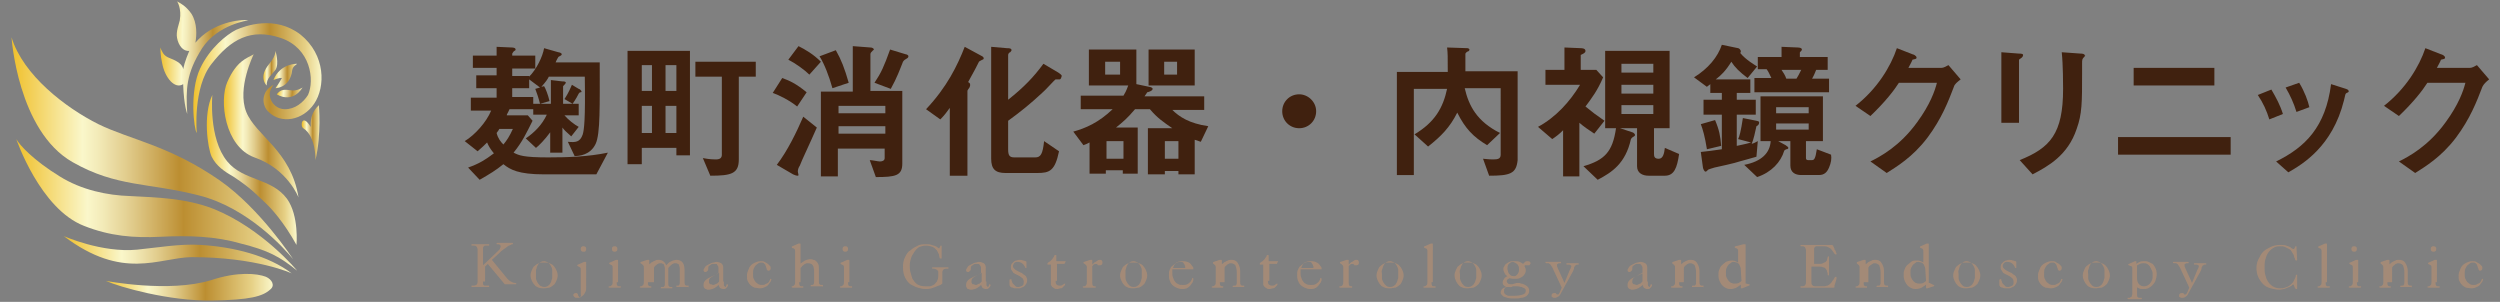 <?xml version="1.0" encoding="utf-8"?>
<!-- Generator: Adobe Illustrator 24.2.0, SVG Export Plug-In . SVG Version: 6.00 Build 0)  -->
<svg version="1.1" id="レイヤー_1" xmlns="http://www.w3.org/2000/svg" xmlns:xlink="http://www.w3.org/1999/xlink" x="0px"
	 y="0px" viewBox="0 0 368.5 44.5" style="enable-background:new 0 0 368.5 44.5;" xml:space="preserve">
<rect x="0" y="0" width="368.5" height="44.5" fill="#808080" stroke="none"/>
<style type="text/css">
	.st0{fill:url(#SVGID_1_);}
	.st1{fill:url(#SVGID_2_);}
	.st2{fill:url(#SVGID_3_);}
	.st3{fill:url(#SVGID_4_);}
	.st4{fill:url(#SVGID_5_);}
	.st5{fill:url(#SVGID_6_);}
	.st6{fill:url(#SVGID_7_);}
	.st7{fill:url(#SVGID_8_);}
	.st8{fill:url(#SVGID_9_);}
	.st9{fill:url(#SVGID_10_);}
	.st10{fill:url(#SVGID_11_);}
	.st11{fill:url(#SVGID_12_);}
	.st12{fill:#40210F;}
	.st13{fill:#A38A77;}
</style>
<g>
	<g>
		<linearGradient id="SVGID_1_" gradientUnits="userSpaceOnUse" x1="33.001" y1="18.554" x2="43.957" y2="18.554">
			<stop  offset="5.618000e-03" style="stop-color:#F0C12E"/>
			<stop  offset="0.253" style="stop-color:#FAF7CA"/>
			<stop  offset="0.306" style="stop-color:#F3EBB9"/>
			<stop  offset="0.411" style="stop-color:#E1CC8C"/>
			<stop  offset="0.558" style="stop-color:#C49B44"/>
			<stop  offset="0.596" style="stop-color:#BC8E31"/>
			<stop  offset="0.871" style="stop-color:#E6D085"/>
			<stop  offset="1" style="stop-color:#FAF7CA"/>
		</linearGradient>
		<path class="st0" d="M37.4,8c0,0-2.5,5-1.1,8.5s6.6,5.7,7.7,12.6c0,0-1.6-4.2-6.5-5.9c-4.4-1.6-5.2-8.4-4-11.1
			C34.9,8.9,36.4,8.6,37.4,8z"/>
		<linearGradient id="SVGID_2_" gradientUnits="userSpaceOnUse" x1="1.676" y1="21.866" x2="43.143" y2="21.866">
			<stop  offset="5.618000e-03" style="stop-color:#F0C12E"/>
			<stop  offset="0.253" style="stop-color:#FAF7CA"/>
			<stop  offset="0.306" style="stop-color:#F3EBB9"/>
			<stop  offset="0.411" style="stop-color:#E1CC8C"/>
			<stop  offset="0.558" style="stop-color:#C49B44"/>
			<stop  offset="0.596" style="stop-color:#BC8E31"/>
			<stop  offset="0.871" style="stop-color:#E6D085"/>
			<stop  offset="1" style="stop-color:#FAF7CA"/>
		</linearGradient>
		<path class="st1" d="M1.7,5.5c0,0,0.9,13.8,9,18.4c6.5,3.7,11.2,3,18.6,4.9c7.2,1.8,12.6,7.8,13.9,9.4c0,0-4.8-7.4-10.8-11.6
			c-7.5-5.2-13.2-6-17.9-8.3C9.7,15.9,3.4,11.1,1.7,5.5z"/>
		<linearGradient id="SVGID_3_" gradientUnits="userSpaceOnUse" x1="2.428" y1="30.228" x2="43.769" y2="30.228">
			<stop  offset="5.618000e-03" style="stop-color:#F0C12E"/>
			<stop  offset="0.253" style="stop-color:#FAF7CA"/>
			<stop  offset="0.306" style="stop-color:#F3EBB9"/>
			<stop  offset="0.411" style="stop-color:#E1CC8C"/>
			<stop  offset="0.558" style="stop-color:#C49B44"/>
			<stop  offset="0.596" style="stop-color:#BC8E31"/>
			<stop  offset="0.871" style="stop-color:#E6D085"/>
			<stop  offset="1" style="stop-color:#FAF7CA"/>
		</linearGradient>
		<path class="st2" d="M43.8,39.9c0,0-5.1-6.2-12.3-9.1c-4.1-1.6-8.4-1.7-12.3-1.9C15.8,28.8,12,28,8.8,26c-3.9-2.4-5.9-4.6-6.4-5.5
			c0,0,3.5,10.3,10,12.8c3.8,1.5,7.3,1.8,11.3,1.6c4.1-0.2,8-0.1,11.8,1C39.5,36.9,41.2,37.8,43.8,39.9z"/>
		<linearGradient id="SVGID_4_" gradientUnits="userSpaceOnUse" x1="9.443" y1="37.556" x2="43.017" y2="37.556">
			<stop  offset="5.618000e-03" style="stop-color:#F0C12E"/>
			<stop  offset="0.253" style="stop-color:#FAF7CA"/>
			<stop  offset="0.306" style="stop-color:#F3EBB9"/>
			<stop  offset="0.411" style="stop-color:#E1CC8C"/>
			<stop  offset="0.558" style="stop-color:#C49B44"/>
			<stop  offset="0.596" style="stop-color:#BC8E31"/>
			<stop  offset="0.871" style="stop-color:#E6D085"/>
			<stop  offset="1" style="stop-color:#FAF7CA"/>
		</linearGradient>
		<path class="st3" d="M9.4,34.8c0,0,5.6,2.5,10.8,2c3-0.3,6.4-0.9,9.4-0.7c4.9,0.3,10,1.6,13.4,4.2c0,0-5.1-2.4-14.8-2.4
			C23.4,38,18.1,41.4,9.4,34.8z"/>
		<linearGradient id="SVGID_5_" gradientUnits="userSpaceOnUse" x1="15.584" y1="42.328" x2="40.204" y2="42.328">
			<stop  offset="5.618000e-03" style="stop-color:#F0C12E"/>
			<stop  offset="0.253" style="stop-color:#FAF7CA"/>
			<stop  offset="0.306" style="stop-color:#F3EBB9"/>
			<stop  offset="0.411" style="stop-color:#E1CC8C"/>
			<stop  offset="0.558" style="stop-color:#C49B44"/>
			<stop  offset="0.596" style="stop-color:#BC8E31"/>
			<stop  offset="0.871" style="stop-color:#E6D085"/>
			<stop  offset="1" style="stop-color:#FAF7CA"/>
		</linearGradient>
		<path class="st4" d="M15.6,41.4c0,0,9.3,1.8,15.5-0.1c3.9-1.3,6.8-1,8.1-0.5c0.9,0.4,1.4,1.3,0.6,1.9c-1.1,1-3,1.5-8.5,1.6
			C24.9,44.4,17.6,42.3,15.6,41.4z"/>
		<g>
			
				<linearGradient id="SVGID_6_" gradientUnits="userSpaceOnUse" x1="29.007" y1="4.132" x2="42.006" y2="4.132" gradientTransform="matrix(1 2.319886e-02 -2.319886e-02 1 -5.399 3.705)">
				<stop  offset="5.618000e-03" style="stop-color:#F0C12E"/>
				<stop  offset="0.253" style="stop-color:#FAF7CA"/>
				<stop  offset="0.306" style="stop-color:#F3EBB9"/>
				<stop  offset="0.411" style="stop-color:#E1CC8C"/>
				<stop  offset="0.558" style="stop-color:#C49B44"/>
				<stop  offset="0.596" style="stop-color:#BC8E31"/>
				<stop  offset="0.871" style="stop-color:#E6D085"/>
				<stop  offset="1" style="stop-color:#FAF7CA"/>
			</linearGradient>
			<path class="st5" d="M28.8,6.3C29,5.2,29.1,3.4,28.2,2c-0.8-1.1-1.4-1.4-2.1-1.8c0,0,0.7,1,0.4,2.8c-0.1,0.5-0.6,1.7-0.4,2.6
				c0.2,1.1,0.9,2,1.8,1.9c-0.1,0.3-0.3,0.7-0.4,1c-0.2,0.5-0.4,1.2-0.5,1.7c-0.1-0.9-1.4-1.4-1.9-1.6c-1.1-0.4-1.1-0.9-1.5-1.6
				c0.1,0.4,0,1,0.3,2.3c0.4,2.2,1.9,3.9,3.1,3.1c0.1,3.2,0.6,4.4,0.6,4.4c-0.2-3.7-0.2-5.9,2.2-9.7C32.1,3.6,36.6,3,36.6,3
				C35.4,2.8,31.3,3.3,28.8,6.3z"/>
		</g>
		<linearGradient id="SVGID_7_" gradientUnits="userSpaceOnUse" x1="38.813" y1="10.022" x2="40.849" y2="10.022">
			<stop  offset="5.618000e-03" style="stop-color:#F0C12E"/>
			<stop  offset="0.253" style="stop-color:#FAF7CA"/>
			<stop  offset="0.306" style="stop-color:#F3EBB9"/>
			<stop  offset="0.411" style="stop-color:#E1CC8C"/>
			<stop  offset="0.558" style="stop-color:#C49B44"/>
			<stop  offset="0.596" style="stop-color:#BC8E31"/>
			<stop  offset="0.871" style="stop-color:#E6D085"/>
			<stop  offset="1" style="stop-color:#FAF7CA"/>
		</linearGradient>
		<path class="st6" d="M39.3,12.6c0,0-1.3-1.2,0.4-3.2c0.5-0.6,0.9-1.3,0.9-1.9c0,0,0.6,1.9,0,2.8C40,11.1,39.3,11.5,39.3,12.6z"/>
		
			<linearGradient id="SVGID_8_" gradientUnits="userSpaceOnUse" x1="60.576" y1="12.139" x2="64.288" y2="12.139" gradientTransform="matrix(0.993 0.116 -0.116 0.993 -17.854 -5.778)">
			<stop  offset="5.618000e-03" style="stop-color:#F0C12E"/>
			<stop  offset="0.253" style="stop-color:#FAF7CA"/>
			<stop  offset="0.306" style="stop-color:#F3EBB9"/>
			<stop  offset="0.411" style="stop-color:#E1CC8C"/>
			<stop  offset="0.558" style="stop-color:#C49B44"/>
			<stop  offset="0.596" style="stop-color:#BC8E31"/>
			<stop  offset="0.871" style="stop-color:#E6D085"/>
			<stop  offset="1" style="stop-color:#FAF7CA"/>
		</linearGradient>
		<path class="st7" d="M40.8,13.9c0,0,2.2,1.5,3.8-1c0,0-0.9,0.6-1.8,0.4C42,13.2,41.4,13.1,40.8,13.9z"/>
		<linearGradient id="SVGID_9_" gradientUnits="userSpaceOnUse" x1="40.223" y1="11.216" x2="43.769" y2="11.216">
			<stop  offset="5.618000e-03" style="stop-color:#F0C12E"/>
			<stop  offset="0.253" style="stop-color:#FAF7CA"/>
			<stop  offset="0.306" style="stop-color:#F3EBB9"/>
			<stop  offset="0.411" style="stop-color:#E1CC8C"/>
			<stop  offset="0.558" style="stop-color:#C49B44"/>
			<stop  offset="0.596" style="stop-color:#BC8E31"/>
			<stop  offset="0.871" style="stop-color:#E6D085"/>
			<stop  offset="1" style="stop-color:#FAF7CA"/>
		</linearGradient>
		<path class="st8" d="M40.6,13c0,0,1.9,0,2.4-2.2c0.1-0.7,0.1-0.9,0.8-1.4c0,0-2.5-0.1-3.5,2.4c0,0,0.9-0.4,1.3-0.3
			C41.5,11.5,41.2,12.2,40.6,13z"/>
		<linearGradient id="SVGID_10_" gradientUnits="userSpaceOnUse" x1="44.533" y1="19.587" x2="47.145" y2="19.587">
			<stop  offset="5.618000e-03" style="stop-color:#F0C12E"/>
			<stop  offset="0.253" style="stop-color:#FAF7CA"/>
			<stop  offset="0.306" style="stop-color:#F3EBB9"/>
			<stop  offset="0.411" style="stop-color:#E1CC8C"/>
			<stop  offset="0.558" style="stop-color:#C49B44"/>
			<stop  offset="0.596" style="stop-color:#BC8E31"/>
			<stop  offset="0.871" style="stop-color:#E6D085"/>
			<stop  offset="1" style="stop-color:#FAF7CA"/>
		</linearGradient>
		<path class="st9" d="M47,15.5c0,0,0.4,4.3-0.5,8.1c0,0,0.1-3.5-1.8-4.7c-0.5-0.3-0.2-2.3,1.1-0.2C45.9,18.8,45.4,17,47,15.5z"/>
		<linearGradient id="SVGID_11_" gradientUnits="userSpaceOnUse" x1="30.467" y1="25.123" x2="43.676" y2="25.123">
			<stop  offset="5.618000e-03" style="stop-color:#F0C12E"/>
			<stop  offset="0.253" style="stop-color:#FAF7CA"/>
			<stop  offset="0.306" style="stop-color:#F3EBB9"/>
			<stop  offset="0.411" style="stop-color:#E1CC8C"/>
			<stop  offset="0.558" style="stop-color:#C49B44"/>
			<stop  offset="0.596" style="stop-color:#BC8E31"/>
			<stop  offset="0.871" style="stop-color:#E6D085"/>
			<stop  offset="1" style="stop-color:#FAF7CA"/>
		</linearGradient>
		<path class="st10" d="M31.2,23.1c-0.6-1.3-1.3-6.2,0.1-9.1c0,0-0.6,6.4,2.2,9.8c2.4,2.9,6.5,2.4,8.8,5.5c1.8,2.5,1.4,6.8,1.4,6.8
			c-1.9-3.4-3.7-5.4-4.8-6.4c-1-0.9-1.7-1.8-4.4-3.6C33.1,25.3,31.9,24.5,31.2,23.1z"/>
		<linearGradient id="SVGID_12_" gradientUnits="userSpaceOnUse" x1="28.439" y1="11.52" x2="47.457" y2="11.52">
			<stop  offset="5.618000e-03" style="stop-color:#F0C12E"/>
			<stop  offset="0.253" style="stop-color:#FAF7CA"/>
			<stop  offset="0.306" style="stop-color:#F3EBB9"/>
			<stop  offset="0.411" style="stop-color:#E1CC8C"/>
			<stop  offset="0.558" style="stop-color:#C49B44"/>
			<stop  offset="0.596" style="stop-color:#BC8E31"/>
			<stop  offset="0.871" style="stop-color:#E6D085"/>
			<stop  offset="1" style="stop-color:#FAF7CA"/>
		</linearGradient>
		<path class="st11" d="M42,16.1c-1.1,0-2-0.8-2.2-1.8c-0.2-0.8,0.3-1.5,0.5-1.8c0,0-1,0.5-1.3,1.4c-0.4,1,0,2.1,0.6,2.6
			c1.8,1.8,5,1.3,6.7-1.2c1.7-2.5,1.7-7.2-2-10.2c-3.8-2.9-8.1-1.3-9.5-0.7c-1.4,0.7-3.9,2.7-5.3,5.7c-1.6,3.4-0.9,9-0.5,9.5
			c0,0-0.6-6.7,2.2-10.2c2.8-3.6,5.8-5.3,10.2-3.8c4.4,1.5,5,6.2,4,8.4C44.7,15.1,43.5,16.1,42,16.1z"/>
	</g>
	<g>
		<g>
			<path class="st12" d="M87.9,25.7h-7.7c-3.8,0-5-0.7-6-1.5c-1.1,0.9-2.1,1.5-3.5,2.3L69,24.7c1.7-0.6,2.6-1.2,3.8-2.1
				C72.3,22,72,21.5,71.8,21c-0.4,0.4-0.6,0.6-1.4,1.3l-1.9-1.5c1.5-0.9,3.2-2.8,3.9-4.5h-3v-1.9h3.8V13h-3v-1.9h3v-1.1h-3.5V8.2
				h3.5V6.9L75.4,7c0.1,0,0.6,0,0.6,0.3c0,0.1-0.1,0.2-0.2,0.2c-0.1,0.1-0.2,0.2-0.3,0.4v0.3h3.4v1.9h-3.4v1.1H78v0.1
				c1.1-1.1,2-3,2.2-4.2l2.1,0.6c0.1,0,0.5,0.1,0.5,0.3c0,0.2-0.4,0.3-0.5,0.4c-0.1,0.2-0.3,0.5-0.4,0.8h6.5c0,6.3,0.1,10.5-0.6,12
				c-0.8,1.7-2.5,1.8-3.1,1.8l-1-2.1c1.1,0.1,1.8,0.1,2.2-1.1c0.2-0.7,0.4-2.2,0.3-8.5h-5.3c-0.2,0.4-0.4,0.7-1.1,1.5l0.4-0.1
				c0.2,0.3,0.6,1.3,0.8,2.2l-1.4,0.4c-0.2-0.8-0.5-1.7-0.7-2.2l0.7-0.2L78,11.7V13h-2.5v1.3h3.1v1h2.6v-3.5l1.7,0.2
				c0.2,0,0.5,0,0.5,0.2c0,0.1-0.3,0.4-0.4,0.5v2.6h2.3v1.7h-2.1c0.5,0.6,1.5,1.4,2.1,1.7l-1.1,1.4c-0.7-0.6-1.1-1-1.3-1.3v3.7h-1.8
				v-3c-0.8,1.1-1.7,2-2.1,2.3l-1.5-1.4c1.3-0.9,2.4-2,3.1-3.5h-2v-0.8h-3.5c-0.3,0.7-0.4,0.7-0.4,0.9h3.1l0.7,0.8
				c-0.9,1.8-1.5,3.1-2.8,4.7c0.8,0.4,1.4,0.7,5.1,0.7c2.9,0,5.9-0.1,8.8-0.7L87.9,25.7z M73.6,19c-0.1,0.2-0.1,0.2-0.4,0.6
				c0.2,0.8,0.6,1.3,1,1.7c0.5-0.6,0.9-1.2,1.4-2.3H73.6z M85.6,13.6c-0.2,0-0.2,0.1-0.3,0.2c-0.1,0.2-0.4,0.8-0.9,1.5l-1.2-0.7
				c0.2-0.3,0.6-0.9,1.1-2.1l1,0.6c0.1,0,0.4,0.2,0.4,0.4C85.8,13.5,85.7,13.6,85.6,13.6z"/>
			<path class="st12" d="M99.7,22.9v-1.1h-5.1v2.4h-2.1V7.5h9.2v15.4H99.7z M96.1,9.6h-1.5v3.8h1.5V9.6z M96.1,15.6h-1.5v4h1.5V15.6
				z M99.7,9.6h-1.6v3.8h1.6V9.6z M99.7,15.6h-1.6v4h1.6V15.6z M108.9,11.3v12.2c0,2.1-1.1,2.4-4.2,2.4l-1.1-2.6
				c1,0.2,1.7,0.2,1.9,0.2c0.6,0,0.9-0.2,0.9-0.7V11.3h-3.9V9.1h8.9v2.2H108.9z"/>
			<path class="st12" d="M117.5,15.7c-1.1-0.9-2.7-1.7-3.6-2l1.4-2.2c1.1,0.4,2,0.8,3.6,2.1L117.5,15.7z M117.9,24.4
				c-0.2,0.3-0.3,0.6-0.3,0.9c0,0.1,0.1,0.4,0.1,0.5c0,0.1-0.1,0.1-0.2,0.1c-0.1,0-0.4-0.1-0.6-0.2l-2.4-1.4
				c1.6-2.1,2.9-4.8,3.9-7.1l2,1.6C119.4,21.1,118.1,23.8,117.9,24.4z M119.3,11c-0.7-0.7-2.1-1.7-3.1-2.2l1.5-2
				c1,0.5,2.2,1.2,3.3,2.3L119.3,11z M122.7,13c-0.5-1.8-1.2-3.6-1.9-4.7l2.4-0.9c0.8,1.4,1.3,2.7,1.9,4.8L122.7,13z M129.1,26.1
				l-0.9-2.5c0.4,0,1.2,0.2,1.5,0.2c0.3,0,0.7-0.1,0.7-0.5v-1.4h-6.9v4.1H121V13.5h4.7V6.8l2.6,0.2c0.2,0,0.5,0.1,0.5,0.3
				c0,0,0,0.1-0.1,0.1c-0.3,0.3-0.4,0.4-0.4,0.6v5.4h4.7v10.7C133,25.9,132,26.1,129.1,26.1z M130.5,15.6h-6.9v1.1h6.9V15.6z
				 M130.5,18.6h-6.9v1.1h6.9V18.6z M133.7,8.6c-0.3,0.2-0.4,0.2-0.6,0.5c-0.4,1-0.9,2.4-1.8,4l-2.4-0.9c1-1.5,1.4-2.4,2.3-4.9
				l2.3,0.7c0.1,0,0.4,0.1,0.4,0.3C133.9,8.5,133.7,8.6,133.7,8.6z"/>
			<path class="st12" d="M144.8,8.8c-0.4,0.2-0.4,0.2-0.5,0.3c-0.4,0.8-0.6,1.2-1.6,3c0.2,0.1,0.3,0.2,0.3,0.4c0,0.1,0,0.2-0.1,0.4
				c-0.2,0.3-0.3,0.4-0.3,0.5v12.5H140v-10c-0.5,0.7-0.8,1.1-1.4,1.7l-2.1-1.5c3.1-3.3,4.6-6.4,5.7-9.2l2.4,1.3
				c0.2,0.1,0.4,0.2,0.4,0.4C145,8.7,144.9,8.8,144.8,8.8z M156.2,11.7c-0.1,0-0.5,0-0.6,0c-0.1,0-1.6,1.7-2,2
				c-1.6,1.5-3.2,2.8-5,4.1V22c0,0.9,0.2,1.2,0.9,1.2h3.1c0.8,0,1.1-0.5,1.3-2.4l2.2,1.5c-0.6,2.9-1.4,3.2-3.2,3.2h-4.7
				c-1.5,0-2.1-0.6-2.1-2.1V6.9l2.3,0.2c0.3,0,0.7,0,0.7,0.3c0,0.1-0.2,0.3-0.2,0.3c-0.1,0-0.3,0.2-0.3,0.4v6.6
				c2.4-1.9,3.8-3.4,5.2-5.3l2.2,1.3c0.1,0.1,0.5,0.3,0.5,0.5C156.4,11.6,156.3,11.7,156.2,11.7z"/>
			<path class="st12" d="M177,20.9c-0.3-0.1-0.6-0.2-0.9-0.3v5.1h-2.4v-0.5h-2v0.5h-2.5v-6.8h3.6c-1.3-0.9-2.2-1.5-3.3-2.8h-2.2
				c-1.1,1.3-1.8,1.9-2.8,2.7h3.2v6.8h-2.2v-0.5h-2.5v0.5h-2.4v-4.6c-0.4,0.2-0.6,0.3-0.9,0.4l-1.5-2c1.8-0.5,3.7-1.3,5.8-3.3h-4.7
				v-2h6.3c0.5-0.8,0.6-1.3,0.7-1.5h-5.8V7.3h7v5.1l1.9,0.4c0.1,0,0.5,0.1,0.5,0.3c0,0.3-0.7,0.5-0.8,0.5c-0.1,0.2-0.2,0.3-0.4,0.6
				h8.8v2h-4.7c1,1,2.5,2,5.3,2.4L177,20.9z M165.1,9.1h-2.2V11h2.2V9.1z M165.6,20.8h-2.5v2.6h2.5V20.8z M169.3,12.6V7.3h6.8v5.3
				H169.3z M173.5,9.1h-1.9V11h1.9V9.1z M173.7,20.8h-2v2.6h2V20.8z"/>
			<path class="st12" d="M191.5,18.9c-1.4,0-2.5-1.1-2.5-2.5s1.1-2.5,2.5-2.5c1.3,0,2.5,1.1,2.5,2.5S192.9,18.9,191.5,18.9z"/>
			<path class="st12" d="M219.5,25.9l-0.9-2.5c0.3,0,0.7,0.1,1.5,0.1c0.7,0,1.1-0.1,1.1-0.7V13h-5.3c0.6,2.6,1.8,4.9,5.2,6.6
				l-1.9,1.8c-2-1.2-3.2-2.4-4.4-4.8c-1.1,2.2-2.4,3.5-4.3,5l-2-1.8c3-1.8,4.2-3.9,4.8-6.7h-4.9v12.7h-2.5V10.6h7.5
				c0-2.3,0-2.8-0.1-3.6l3,0.1c0.1,0,0.3,0.1,0.3,0.2c0,0.2-0.2,0.3-0.3,0.3c-0.3,0.2-0.3,0.3-0.3,0.4c0,0.1,0,2.1,0,2.5h7.7v13.1
				C223.5,25.6,222.6,25.9,219.5,25.9z"/>
			<path class="st12" d="M235,19.7c-0.9-0.6-1.5-1-2.2-1.6V26h-2.4v-6.8c-0.6,0.6-1,0.9-1.6,1.3l-2.1-1.8c2.6-1.4,4.7-3.7,6.2-6.2
				h-5.1v-2.2h2.8V7l2.4,0.1c0.1,0,0.7,0,0.7,0.4c0,0.3-0.3,0.4-0.7,0.6v2.2h2.3l1,1.1c-0.8,1.9-1.7,3.1-2.6,4.3
				c1.1,0.9,1.5,1.2,2.8,2.1L235,19.7z M245.4,25.9h-2.4c-0.9,0-1.7-0.4-1.7-1.4v-5.6h-2.5l1.8,0.6c0.1,0,0.4,0.2,0.4,0.4
				c0,0.1-0.1,0.2-0.3,0.3c-0.2,0.1-0.2,0.2-0.3,0.3c-0.8,3.6-2.8,4.9-4.9,6l-2.1-2c3.1-0.9,4.3-2.1,4.8-5.6h-1.6V7.5h9.5v11.4h-2.3
				v3.8c0,0.4,0.1,0.7,0.7,0.7c0.6,0,0.8-0.7,0.9-1.6l2.1,0.9C247.2,24.7,246.8,25.9,245.4,25.9z M243.7,9.4H239v1.3h4.7V9.4z
				 M243.7,12.5H239v1.3h4.7V12.5z M243.7,15.5H239v1.3h4.7V15.5z"/>
			<path class="st12" d="M258.9,18.6c-0.2,0.9-0.4,1.9-0.7,2.6c0.4-0.1,0.5-0.2,0.9-0.4l-0.2,2.3c-1.1,0.3-1.7,0.5-2.5,0.7
				c-0.5,0.2-3.2,0.8-3.7,0.9c-0.6,0.2-0.7,0.2-0.9,0.3c-0.2,0.2-0.3,0.3-0.4,0.3c-0.2,0-0.4-0.5-0.4-0.7l-0.3-2.2
				c0.9-0.1,1.8-0.2,3.1-0.4v-5.1h-2.7v-2.2h2.7v-1h-1.7v-1.3c-0.2,0.2-0.3,0.2-0.5,0.4l-1.9-1.4c2.1-1.3,3.5-3,4.1-4.8l2.4,0.5
				c0.1,0,0.4,0.2,0.4,0.5c0,0.1,0,0.1-0.1,0.2c0.8,1,2.2,1.8,2.5,2l-1.4,1.7c-1.2-0.9-1.9-1.6-2.4-2.4c-0.8,1.3-1.5,2-2.3,2.6h5.1
				v2h-2v1h2.8v2.2h-2.8v4.6c0.8-0.2,1.1-0.2,2.1-0.5l-1.9-0.5c0.2-0.4,0.4-1.1,0.7-3.1l2,0.4c0.1,0,0.4,0.1,0.4,0.2
				C259.3,18.4,259.1,18.5,258.9,18.6z M251.6,22c-0.3-1.9-0.6-2.9-0.9-3.7l2.1-0.6c0.6,1.4,0.8,2.4,0.9,3.8L251.6,22z M269.6,24.7
				c-0.3,0.7-0.7,1.1-1.5,1.1h-2.6c-0.9,0-1.6-0.4-1.6-1.4v-3.6h-1.8l1.1,0.6c0.3,0.2,0.4,0.3,0.4,0.4c0,0.1-0.1,0.2-0.3,0.2
				c-0.2,0.1-0.2,0.1-0.3,0.2c-0.5,1.7-1.9,3.2-4,3.9l-1.9-1.8c2.6-0.5,3.8-1.8,3.9-3.5h-1.5v-6.6h9.2v6.6h-2.5v2.5
				c0,0.2,0.1,0.3,0.3,0.3h0.6c0.3,0,0.5-0.2,0.7-1.6l2.1,0.8C270,23.4,269.9,24,269.6,24.7z M258.6,13.5v-2h2.5
				c-0.3-0.6-0.4-0.9-0.7-1.3h-1.3V8.4h3.5V6.9l2.4,0.1c0,0,0.6,0,0.6,0.3c0,0.1-0.1,0.2-0.1,0.2c-0.2,0.2-0.2,0.2-0.2,0.3v0.6h4.1
				v1.9h-1.7c-0.1,0.2-0.2,0.6-0.6,1.3h2.5v2H258.6z M266.6,15.8h-4.8v0.9h4.8V15.8z M266.6,18.2h-4.8v0.9h4.8V18.2z M262.6,10.3
				c0.3,0.5,0.5,0.7,0.7,1.3h1.5c0.2-0.3,0.4-0.7,0.7-1.3H262.6z"/>
			<path class="st12" d="M288,12.8c-0.8,2.1-1.8,4.7-3.9,7.5c-2.2,2.9-4.6,4.3-6,5.2l-2.4-1.7c1.4-0.7,4.3-2.2,6.9-5.8
				c1.9-2.6,2.6-4.6,2.9-5.8h-5.6c-0.7,1.1-2,2.8-4.2,4.9l-2.2-1.5c3.2-2.5,5.2-5.8,6.1-8.5l2.3,0.9c0.1,0,0.6,0.2,0.6,0.5
				c0,0.2-0.2,0.2-0.6,0.3c-0.1,0.3-0.4,0.8-0.6,1.2h4.9c0.3,0,0.6-0.2,1-0.4l1.8,2.1C288.5,12.1,288.1,12.4,288,12.8z"/>
			<path class="st12" d="M298,8.5c-0.3,0.2-0.4,0.3-0.4,0.3v9.3H295V7.7l2.6,0.2c0.2,0,0.6,0,0.6,0.2C298.2,8.3,298.1,8.4,298,8.5z
				 M307.2,8.4c-0.3,0.3-0.3,0.4-0.3,1c0,0.2,0,1.2,0,1.4c0,4.3,0,6-0.8,8.2c-1.3,3.9-4.2,5.5-6.5,6.7l-1.9-2.1
				c4.5-1.8,6.4-3.9,6.4-10.5c0-0.5,0-3.6-0.2-5.4l2.8,0.2c0.1,0,0.6,0,0.6,0.3C307.4,8.1,307.4,8.2,307.2,8.4z"/>
			<path class="st12" d="M312.2,22.8v-2.6h16.6v2.6H312.2z M314.5,12.7V10h11.9v2.6H314.5z"/>
			<path class="st12" d="M334.5,17.6c-0.4-1.3-0.9-2.4-1.7-3.6l2-0.8c0.7,1.2,1.3,2.3,1.7,3.6L334.5,17.6z M345.9,13.7
				c-0.2,0.1-0.2,0.2-0.4,1.1c-1.7,6.8-6.1,9.4-8.2,10.6l-1.8-1.6c4.3-2.1,7.3-5.1,8.1-11.4l2.2,0.7c0.3,0.1,0.4,0.2,0.4,0.4
				C346.2,13.5,346.2,13.6,345.9,13.7z M338.5,16.5c-0.4-1.3-0.9-2.4-1.6-3.6l2-0.7c0.8,1.3,1.3,2.7,1.5,3.6L338.5,16.5z"/>
			<path class="st12" d="M365.9,12.8c-0.8,2.1-1.8,4.7-3.9,7.5c-2.2,2.9-4.6,4.3-6,5.2l-2.4-1.7c1.4-0.7,4.3-2.2,6.9-5.8
				c1.9-2.6,2.6-4.6,2.9-5.8h-5.6c-0.7,1.1-2,2.8-4.2,4.9l-2.2-1.5c3.2-2.5,5.2-5.8,6.1-8.5l2.3,0.9c0.1,0,0.6,0.2,0.6,0.5
				c0,0.2-0.2,0.2-0.6,0.3c-0.1,0.3-0.4,0.8-0.6,1.2h4.9c0.3,0,0.6-0.2,1-0.4l1.8,2.1C366.4,12.1,366.1,12.4,365.9,12.8z"/>
		</g>
		<g>
			<path class="st13" d="M71.2,41.5c0,0.1,0,0.2,0,0.3c0,0.1,0,0.2,0.1,0.2c0,0.1,0.1,0.1,0.2,0.1c0.1,0,0.2,0,0.4,0
				c0.1,0,0.1,0,0.2,0c0,0,0,0,0,0.1c0,0,0,0,0,0.1c0,0-0.1,0-0.1,0c-0.1,0-0.2,0-0.4,0c-0.2,0-0.4,0-0.8,0c-0.3,0-0.6,0-0.8,0
				c-0.2,0-0.3,0-0.4,0c-0.1,0-0.1,0-0.1,0c0,0,0,0,0-0.1c0,0,0-0.1,0-0.1c0,0,0.1,0,0.2,0c0.2,0,0.3,0,0.5-0.1
				c0.1-0.1,0.2-0.2,0.2-0.5v-4.7c0-0.2-0.1-0.4-0.2-0.5c-0.1-0.1-0.3-0.1-0.5-0.1c-0.1,0-0.1,0-0.2,0c0,0,0,0,0-0.1s0-0.1,0-0.1
				c0,0,0.1,0,0.1,0c0.1,0,0.2,0,0.4,0c0.2,0,0.4,0,0.8,0c0.3,0,0.6,0,0.8,0c0.2,0,0.3,0,0.4,0c0.1,0,0.1,0,0.1,0c0,0,0,0,0,0.1
				s0,0.1,0,0.1c0,0-0.1,0-0.2,0c-0.2,0-0.3,0-0.4,0c-0.1,0-0.2,0.1-0.2,0.1c0,0.1-0.1,0.1-0.1,0.2c0,0.1,0,0.2,0,0.3v2.3l2-1.9
				c0.1-0.1,0.1-0.1,0.2-0.2c0.1-0.1,0.1-0.1,0.2-0.2s0.1-0.1,0.1-0.2c0-0.1,0.1-0.1,0.1-0.2c0-0.1,0-0.2-0.1-0.3
				c-0.1-0.1-0.2-0.1-0.3-0.1c-0.1,0-0.1,0-0.2,0c0,0,0-0.1,0-0.1c0-0.1,0-0.1,0.1-0.1c0.1,0,0.2,0,0.4,0c0.2,0,0.4,0,0.6,0
				c0.2,0,0.5,0,0.7,0c0.2,0,0.4,0,0.5,0c0.1,0,0.1,0,0.1,0.1c0,0,0,0,0,0.1c0,0-0.1,0-0.1,0c-0.1,0-0.1,0-0.2,0.1
				c-0.1,0-0.2,0.1-0.3,0.1c-0.1,0.1-0.2,0.1-0.3,0.2c-0.1,0.1-0.2,0.2-0.4,0.3c-0.1,0.1-0.3,0.2-0.4,0.3c-0.1,0.1-0.2,0.2-0.3,0.3
				l-1.1,1l2.3,2.8c0.2,0.2,0.3,0.3,0.5,0.4c0.2,0.1,0.4,0.2,0.6,0.2c0.1,0,0.2,0,0.2,0.1c0,0,0,0,0,0.1c0,0-0.1,0-0.1,0
				c-0.1,0-0.3,0-0.4,0c-0.1,0-0.3,0-0.4,0c-0.1,0-0.3,0-0.4,0c-0.1,0-0.3,0-0.4,0l-2.5-3l-0.4,0.4V41.5z"/>
			<path class="st13" d="M80.2,42.5c-0.3,0-0.5,0-0.8-0.1c-0.2-0.1-0.5-0.2-0.6-0.4c-0.2-0.2-0.3-0.4-0.4-0.6
				c-0.1-0.2-0.2-0.5-0.2-0.8c0-0.3,0.1-0.6,0.2-0.8c0.1-0.2,0.2-0.5,0.4-0.6c0.2-0.2,0.4-0.3,0.6-0.4c0.2-0.1,0.5-0.1,0.8-0.1
				c0.3,0,0.5,0,0.8,0.1c0.2,0.1,0.5,0.2,0.6,0.4c0.2,0.2,0.3,0.4,0.4,0.6c0.1,0.2,0.2,0.5,0.2,0.8c0,0.3-0.1,0.6-0.2,0.8
				c-0.1,0.2-0.2,0.5-0.4,0.6c-0.2,0.2-0.4,0.3-0.6,0.4C80.8,42.4,80.5,42.5,80.2,42.5z M80.2,42.3c0.3,0,0.5-0.1,0.6-0.2
				c0.2-0.1,0.3-0.3,0.4-0.5s0.1-0.4,0.2-0.6c0-0.2,0-0.4,0-0.6c0-0.2,0-0.4,0-0.6c0-0.2-0.1-0.4-0.2-0.6c-0.1-0.2-0.2-0.3-0.4-0.5
				c-0.2-0.1-0.4-0.2-0.6-0.2c-0.3,0-0.5,0.1-0.6,0.2c-0.2,0.1-0.3,0.3-0.4,0.5c-0.1,0.2-0.1,0.4-0.2,0.6c0,0.2,0,0.4,0,0.6
				c0,0.2,0,0.3,0,0.6c0,0.2,0.1,0.4,0.2,0.6c0.1,0.2,0.2,0.3,0.4,0.5C79.8,42.2,80,42.3,80.2,42.3z"/>
			<path class="st13" d="M86.4,42.3c0,0.3,0,0.5-0.1,0.7c-0.1,0.2-0.2,0.4-0.3,0.5c-0.1,0.1-0.3,0.2-0.4,0.3
				c-0.2,0.1-0.3,0.1-0.5,0.1c-0.2,0-0.3,0-0.4-0.1c-0.1-0.1-0.2-0.2-0.2-0.3c0-0.1,0-0.1,0.1-0.2c0.1-0.1,0.1-0.1,0.3-0.1
				c0.1,0,0.2,0,0.2,0.1c0.1,0,0.1,0.1,0.1,0.2c0,0.1,0.1,0.1,0.1,0.2c0,0,0.1,0.1,0.1,0.1c0,0,0.1,0,0.1,0c0,0,0-0.1,0.1-0.1
				s0-0.2,0-0.3c0-0.1,0-0.3,0-0.6v-3.1c0-0.1,0-0.2-0.1-0.3c-0.1,0-0.1-0.1-0.2-0.1c-0.1,0-0.1-0.1-0.2-0.1c0,0,0,0,0-0.1
				c0,0,0-0.1,0.1-0.1l0.9-0.4c0,0,0.1,0,0.1,0c0,0,0,0,0.1,0c0.1,0,0.1,0,0.1,0.1V42.3z M86,37.1c-0.1,0-0.2,0-0.3-0.1
				c-0.1-0.1-0.1-0.2-0.1-0.3s0-0.2,0.1-0.3c0.1-0.1,0.2-0.1,0.3-0.1c0.1,0,0.2,0,0.3,0.1c0.1,0.1,0.1,0.2,0.1,0.3s0,0.2-0.1,0.3
				C86.3,37.1,86.2,37.1,86,37.1z"/>
			<path class="st13" d="M90.9,41.6c0,0.2,0,0.4,0.1,0.5c0.1,0.1,0.2,0.1,0.3,0.1c0.1,0,0.1,0,0.2,0c0,0,0,0,0,0.1c0,0,0,0,0,0.1
				c0,0-0.1,0-0.1,0c0,0-0.1,0-0.2,0c-0.1,0-0.1,0-0.2,0c-0.1,0-0.2,0-0.2,0c-0.1,0-0.1,0-0.2,0c-0.1,0-0.2,0-0.4,0
				c-0.1,0-0.2,0-0.3,0c-0.1,0-0.2,0-0.2-0.1c0-0.1,0.1-0.1,0.2-0.1c0.1,0,0.2-0.1,0.3-0.2c0.1-0.1,0.1-0.3,0.1-0.5v-2.1
				c0-0.1,0-0.2-0.1-0.3c-0.1,0-0.1-0.1-0.2-0.1c-0.1,0-0.1-0.1-0.2-0.1c0,0,0,0,0-0.1c0,0,0-0.1,0.1-0.1l0.9-0.4c0,0,0.1,0,0.1,0
				c0,0,0,0,0.1,0c0.1,0,0.1,0,0.1,0.1V41.6z M90.6,37.1c-0.1,0-0.2,0-0.3-0.1c-0.1-0.1-0.1-0.2-0.1-0.3s0-0.2,0.1-0.3
				s0.2-0.1,0.3-0.1c0.1,0,0.2,0,0.3,0.1c0.1,0.1,0.1,0.2,0.1,0.3s0,0.2-0.1,0.3C90.8,37.1,90.7,37.1,90.6,37.1z"/>
			<path class="st13" d="M95.5,41.6c0,0.2,0,0.4,0.1,0.5c0.1,0.1,0.2,0.1,0.3,0.1c0.1,0,0.1,0,0.1,0c0,0,0,0,0,0.1s0,0.1,0,0.1
				c0,0-0.1,0-0.1,0c0,0-0.1,0-0.1,0c-0.1,0-0.1,0-0.2,0s-0.1,0-0.2,0c-0.1,0-0.1,0-0.2,0c-0.1,0-0.2,0-0.4,0c-0.1,0-0.2,0-0.3,0
				c-0.1,0-0.2,0-0.2-0.1c0-0.1,0.1-0.1,0.2-0.1c0.1,0,0.2-0.1,0.3-0.2c0.1-0.1,0.1-0.3,0.1-0.5v-2.1c0-0.1,0-0.2-0.1-0.3
				c-0.1-0.1-0.1-0.1-0.2-0.2c-0.1,0-0.1-0.1-0.2-0.1c0,0,0,0,0-0.1c0,0,0-0.1,0.1-0.1l0.9-0.3c0.1,0,0.1,0,0.2,0
				c0.1,0,0.1,0,0.1,0.1v0.6c0-0.1,0.1-0.1,0.2-0.2c0.1-0.1,0.2-0.2,0.3-0.2c0.1-0.1,0.2-0.1,0.4-0.2c0.1-0.1,0.3-0.1,0.5-0.1
				c0.5,0,0.9,0.3,1.1,0.8c0.1-0.1,0.2-0.2,0.3-0.3c0.1-0.1,0.2-0.2,0.3-0.2c0.1-0.1,0.2-0.1,0.4-0.2c0.1,0,0.3-0.1,0.5-0.1
				c0.8,0,1.2,0.5,1.2,1.5v1.7c0,0.2,0,0.4,0.1,0.5c0.1,0.1,0.1,0.1,0.3,0.1c0.1,0,0.1,0,0.2,0c0,0,0,0,0,0.1c0,0,0,0,0,0.1
				s-0.1,0-0.1,0c-0.1,0-0.1,0-0.3,0c-0.1,0-0.3,0-0.4,0c-0.2,0-0.3,0-0.5,0c-0.1,0-0.2,0-0.3,0c-0.1,0-0.1,0-0.2,0c0,0,0,0,0-0.1
				c0,0,0-0.1,0-0.1c0,0,0.1,0,0.1,0c0.2,0,0.3,0,0.3-0.1c0.1-0.1,0.1-0.2,0.1-0.4V40c0-0.2,0-0.3,0-0.5c0-0.1-0.1-0.3-0.1-0.4
				s-0.1-0.2-0.2-0.2c-0.1-0.1-0.2-0.1-0.4-0.1c-0.1,0-0.2,0-0.3,0.1c-0.1,0-0.2,0.1-0.3,0.2c-0.1,0.1-0.2,0.1-0.2,0.2
				c-0.1,0.1-0.1,0.1-0.2,0.2c0,0.1,0,0.3,0,0.5v1.7c0,0.2,0,0.4,0.1,0.5c0.1,0.1,0.2,0.1,0.3,0.1c0.1,0,0.1,0,0.2,0c0,0,0,0,0,0.1
				c0,0,0,0,0,0.1c0,0-0.1,0-0.1,0c-0.1,0-0.1,0-0.3,0s-0.3,0-0.4,0c-0.2,0-0.3,0-0.5,0c-0.1,0-0.2,0-0.3,0c-0.1,0-0.1,0-0.1,0
				c0,0,0,0,0-0.1c0-0.1,0.1-0.1,0.2-0.1c0.2,0,0.3,0,0.3-0.1c0.1-0.1,0.1-0.2,0.1-0.4V40c0-0.2,0-0.3,0-0.5c0-0.1-0.1-0.3-0.1-0.4
				s-0.1-0.2-0.2-0.2c-0.1-0.1-0.2-0.1-0.4-0.1c-0.1,0-0.2,0-0.3,0.1c-0.1,0-0.2,0.1-0.3,0.2c-0.1,0.1-0.2,0.1-0.2,0.2
				c-0.1,0.1-0.1,0.1-0.1,0.2V41.6z"/>
			<path class="st13" d="M106.7,41.5c0,0.1,0,0.2,0,0.3c0,0.1,0,0.2,0,0.2c0,0.1,0,0.1,0.1,0.2c0,0,0.1,0.1,0.1,0.1
				c0.1,0,0.1,0,0.1-0.1c0-0.1,0.1-0.1,0.1-0.2c0,0,0,0,0-0.1c0,0,0,0,0.1,0c0,0,0.1,0,0.1,0.1c0,0,0,0.1,0,0.1
				c0,0.1-0.1,0.1-0.1,0.2c-0.1,0.1-0.1,0.1-0.2,0.2c-0.1,0.1-0.2,0.1-0.4,0.1c-0.2,0-0.4-0.1-0.5-0.2c-0.1-0.1-0.1-0.3-0.2-0.4
				c0,0-0.1,0.1-0.2,0.2c-0.1,0.1-0.2,0.1-0.3,0.2c-0.1,0.1-0.2,0.1-0.4,0.2c-0.1,0-0.3,0.1-0.5,0.1c-0.1,0-0.1,0-0.2,0
				c-0.1,0-0.2-0.1-0.3-0.1c-0.1-0.1-0.2-0.1-0.2-0.2c-0.1-0.1-0.1-0.2-0.1-0.4c0-0.3,0.1-0.5,0.3-0.7c0.2-0.2,0.4-0.3,0.8-0.5
				l1.1-0.5v-0.8c0-0.1,0-0.2-0.1-0.3c0-0.1-0.1-0.1-0.1-0.2s-0.1-0.1-0.2-0.1c-0.1,0-0.1,0-0.2,0c-0.1,0-0.2,0-0.2,0
				c-0.1,0-0.2,0-0.3,0.1c-0.1,0.1-0.2,0.1-0.3,0.2c-0.1,0.1-0.1,0.2-0.1,0.3c0,0.2,0,0.3-0.1,0.4c-0.1,0.1-0.2,0.2-0.3,0.2
				c-0.2,0-0.3-0.1-0.3-0.3c0-0.1,0.1-0.2,0.2-0.4c0.1-0.2,0.3-0.3,0.7-0.5c0.2-0.1,0.4-0.2,0.5-0.2c0.2,0,0.3-0.1,0.5-0.1
				c0.3,0,0.5,0.1,0.7,0.2c0.2,0.1,0.3,0.4,0.3,0.6V41.5z M105.1,40.7c-0.4,0.2-0.6,0.4-0.6,0.7c0,0.1,0,0.1,0,0.2
				c0,0.1,0,0.1,0.1,0.2c0,0.1,0.1,0.1,0.2,0.1c0.1,0,0.2,0.1,0.3,0.1c0.1,0,0.2,0,0.3-0.1c0.1,0,0.2-0.1,0.3-0.1
				c0.1-0.1,0.1-0.1,0.2-0.2s0.1-0.1,0.1-0.1v-1.3L105.1,40.7z"/>
			<path class="st13" d="M111.2,42.4c-0.2-0.1-0.4-0.2-0.6-0.4c-0.2-0.2-0.3-0.4-0.4-0.6c-0.1-0.2-0.1-0.5-0.1-0.8
				c0-0.3,0.1-0.6,0.2-0.8c0.1-0.3,0.2-0.5,0.4-0.7c0.2-0.2,0.4-0.3,0.6-0.4c0.2-0.1,0.5-0.2,0.8-0.2c0.2,0,0.5,0,0.6,0.1
				c0.2,0.1,0.3,0.2,0.5,0.3c0.1,0.1,0.2,0.2,0.3,0.3c0.1,0.1,0.1,0.2,0.1,0.3c0,0.1,0,0.2-0.1,0.3c-0.1,0.1-0.1,0.1-0.2,0.1
				c-0.1,0-0.2,0-0.2-0.1c-0.1-0.1-0.1-0.1-0.1-0.2c0-0.1-0.1-0.2-0.1-0.3c0-0.1-0.1-0.2-0.1-0.3c-0.1-0.1-0.1-0.1-0.2-0.2
				c-0.1-0.1-0.2-0.1-0.4-0.1c-0.1,0-0.3,0-0.4,0.1c-0.1,0.1-0.3,0.2-0.4,0.3c-0.1,0.1-0.2,0.3-0.3,0.5c-0.1,0.2-0.1,0.5-0.1,0.8
				c0,0.3,0,0.5,0.1,0.7c0.1,0.2,0.2,0.4,0.3,0.5c0.1,0.1,0.3,0.2,0.4,0.3c0.2,0.1,0.3,0.1,0.5,0.1c0.2,0,0.4,0,0.5-0.1
				c0.1-0.1,0.3-0.1,0.4-0.2c0.1-0.1,0.2-0.2,0.2-0.3c0.1-0.1,0.1-0.1,0.1-0.2c0-0.1,0.1-0.1,0.1-0.1c0.1,0,0.1,0,0.1,0.1
				c0,0,0,0.1-0.1,0.3c-0.1,0.1-0.2,0.3-0.3,0.4c-0.1,0.2-0.3,0.3-0.5,0.4c-0.2,0.1-0.5,0.2-0.8,0.2
				C111.7,42.5,111.5,42.4,111.2,42.4z"/>
			<path class="st13" d="M117.8,41.6c0,0.2,0,0.4,0.1,0.5c0,0.1,0.2,0.1,0.3,0.1c0.1,0,0.1,0,0.2,0c0,0,0,0,0,0.1c0,0,0,0,0,0.1
				c0,0-0.1,0-0.1,0c0,0-0.1,0-0.1,0c-0.1,0-0.1,0-0.2,0c-0.1,0-0.1,0-0.2,0c-0.1,0-0.1,0-0.2,0c-0.1,0-0.2,0-0.4,0
				c-0.1,0-0.2,0-0.3,0c-0.1,0-0.2,0-0.2-0.1c0,0,0-0.1,0-0.1c0,0,0.1,0,0.1,0c0.1,0,0.2-0.1,0.3-0.2c0.1-0.1,0.1-0.3,0.1-0.5V37
				c0-0.1,0-0.2-0.1-0.3c-0.1-0.1-0.1-0.1-0.2-0.1c-0.1,0-0.2-0.1-0.2-0.2c0,0,0-0.1,0.1-0.1l0.9-0.4c0.1,0,0.1,0,0.2,0
				c0.1,0,0.1,0,0.1,0.1v2.9c0-0.1,0.1-0.1,0.2-0.2c0.1-0.1,0.2-0.1,0.3-0.2c0.1-0.1,0.2-0.1,0.4-0.2c0.1,0,0.3-0.1,0.5-0.1
				c0.2,0,0.3,0,0.5,0.1c0.2,0,0.3,0.1,0.4,0.2c0.1,0.1,0.2,0.2,0.3,0.4c0.1,0.2,0.1,0.4,0.1,0.7v1.8c0,0.2,0,0.4,0.1,0.5
				c0.1,0.1,0.2,0.1,0.3,0.1c0.1,0,0.1,0,0.2,0c0,0,0,0,0,0.1c0,0,0,0,0,0.1s-0.1,0-0.1,0c-0.1,0-0.1,0-0.3,0c-0.1,0-0.3,0-0.4,0
				c-0.2,0-0.3,0-0.5,0s-0.2,0-0.3,0c-0.1,0-0.1,0-0.2,0c0,0,0,0,0-0.1c0,0,0-0.1,0-0.1c0,0,0.1,0,0.1,0c0.2,0,0.3,0,0.3-0.1
				c0.1-0.1,0.1-0.2,0.1-0.4V40c0-0.4-0.1-0.8-0.2-0.9c-0.1-0.2-0.4-0.3-0.7-0.3c-0.1,0-0.3,0-0.4,0.1c-0.1,0-0.2,0.1-0.3,0.2
				c-0.1,0.1-0.2,0.1-0.2,0.2c-0.1,0.1-0.1,0.1-0.2,0.2V41.6z"/>
			<path class="st13" d="M125,41.6c0,0.2,0,0.4,0.1,0.5c0.1,0.1,0.2,0.1,0.3,0.1c0.1,0,0.1,0,0.2,0c0,0,0,0,0,0.1c0,0,0,0,0,0.1
				c0,0-0.1,0-0.1,0c0,0-0.1,0-0.2,0c-0.1,0-0.1,0-0.2,0c-0.1,0-0.2,0-0.2,0c-0.1,0-0.1,0-0.2,0c-0.1,0-0.2,0-0.4,0
				c-0.1,0-0.2,0-0.3,0c-0.1,0-0.2,0-0.2-0.1c0-0.1,0.1-0.1,0.2-0.1c0.1,0,0.2-0.1,0.3-0.2c0.1-0.1,0.1-0.3,0.1-0.5v-2.1
				c0-0.1,0-0.2-0.1-0.3c-0.1,0-0.1-0.1-0.2-0.1c-0.1,0-0.1-0.1-0.2-0.1c0,0,0,0,0-0.1c0,0,0-0.1,0.1-0.1l0.9-0.4c0,0,0.1,0,0.1,0
				c0,0,0,0,0.1,0c0.1,0,0.1,0,0.1,0.1V41.6z M124.6,37.1c-0.1,0-0.2,0-0.3-0.1c-0.1-0.1-0.1-0.2-0.1-0.3s0-0.2,0.1-0.3
				s0.2-0.1,0.3-0.1c0.1,0,0.2,0,0.3,0.1c0.1,0.1,0.1,0.2,0.1,0.3s0,0.2-0.1,0.3C124.8,37.1,124.7,37.1,124.6,37.1z"/>
			<path class="st13" d="M138.9,41.8c-0.2,0.2-0.5,0.3-0.8,0.4c-0.2,0.1-0.5,0.2-0.8,0.3c-0.3,0.1-0.7,0.1-1,0.1
				c-0.3,0-0.7-0.1-1-0.2c-0.4-0.1-0.7-0.3-1.1-0.5c-0.3-0.2-0.6-0.6-0.8-1c-0.2-0.4-0.3-0.9-0.3-1.6c0-0.5,0.1-1,0.3-1.4
				c0.2-0.4,0.4-0.8,0.8-1c0.3-0.3,0.7-0.5,1.1-0.7c0.4-0.2,0.8-0.2,1.2-0.2c0.3,0,0.6,0,0.8,0.1c0.2,0.1,0.5,0.1,0.6,0.2
				c0.2,0.1,0.3,0.1,0.3,0.2c0.1,0,0.1,0.1,0.2,0.1c0.1,0,0.1,0,0.1-0.1c0-0.1,0.1-0.1,0.1-0.2c0-0.1,0.1-0.1,0.1-0.1
				c0.1,0,0.1,0,0.1,0.1c0,0,0,0.1,0,0.2c0,0.1,0,0.2,0,0.3c0,0.1,0,0.3,0,0.4c0,0.1,0,0.3,0,0.4c0,0.1,0,0.2,0,0.3
				c0,0.1,0,0.1,0,0.1c0,0.1,0,0.1,0,0.1c0,0-0.1,0-0.1,0c0,0-0.1,0-0.1,0c0,0-0.1,0-0.1-0.1c0-0.1-0.1-0.3-0.1-0.5
				c-0.1-0.2-0.2-0.4-0.3-0.6c-0.2-0.2-0.4-0.4-0.6-0.5c-0.3-0.1-0.6-0.2-1-0.2c-0.4,0-0.7,0.1-1,0.2c-0.3,0.2-0.5,0.4-0.7,0.7
				c-0.2,0.3-0.4,0.6-0.5,0.9c-0.1,0.3-0.2,0.7-0.2,1.1c0,0.3,0,0.7,0.1,1c0.1,0.4,0.2,0.7,0.3,1c0.2,0.3,0.4,0.6,0.7,0.8
				c0.3,0.2,0.7,0.3,1.2,0.3c0.2,0,0.4,0,0.6,0c0.2,0,0.4-0.1,0.6-0.2c0.2-0.1,0.3-0.3,0.5-0.5c0.1-0.2,0.2-0.5,0.2-0.8v-0.3
				c0-0.1,0-0.2,0-0.3c0-0.1,0-0.2-0.1-0.2c0-0.1-0.1-0.1-0.2-0.2c-0.1,0-0.2-0.1-0.4-0.1c-0.1,0-0.1,0-0.2,0c0,0,0-0.1,0-0.1
				c0,0,0,0,0-0.1c0,0,0.1,0,0.1,0c0.1,0,0.2,0,0.4,0c0.2,0,0.4,0,0.7,0c0.3,0,0.6,0,0.7,0c0.2,0,0.3,0,0.4,0c0.1,0,0.1,0,0.1,0
				c0,0,0,0.1,0,0.1c0,0,0,0.1,0,0.1c0,0-0.1,0-0.2,0c-0.2,0-0.3,0-0.5,0.1c-0.1,0.1-0.2,0.2-0.2,0.5V41.8z"/>
			<path class="st13" d="M145.4,41.5c0,0.1,0,0.2,0,0.3s0,0.2,0,0.2c0,0.1,0,0.1,0.1,0.2c0,0,0.1,0.1,0.1,0.1c0.1,0,0.1,0,0.1-0.1
				c0-0.1,0.1-0.1,0.1-0.2c0,0,0,0,0-0.1c0,0,0,0,0.1,0c0,0,0.1,0,0.1,0.1c0,0,0,0.1,0,0.1c0,0.1-0.1,0.1-0.1,0.2
				c-0.1,0.1-0.1,0.1-0.2,0.2c-0.1,0.1-0.2,0.1-0.4,0.1c-0.2,0-0.4-0.1-0.5-0.2c-0.1-0.1-0.1-0.3-0.2-0.4c0,0-0.1,0.1-0.2,0.2
				c-0.1,0.1-0.2,0.1-0.3,0.2c-0.1,0.1-0.2,0.1-0.4,0.2c-0.1,0-0.3,0.1-0.5,0.1c-0.1,0-0.1,0-0.2,0s-0.2-0.1-0.3-0.1
				s-0.2-0.1-0.2-0.2c-0.1-0.1-0.1-0.2-0.1-0.4c0-0.3,0.1-0.5,0.3-0.7c0.2-0.2,0.4-0.3,0.8-0.5l1.1-0.5v-0.8c0-0.1,0-0.2-0.1-0.3
				c0-0.1-0.1-0.1-0.1-0.2c-0.1,0-0.1-0.1-0.2-0.1c-0.1,0-0.1,0-0.2,0c-0.1,0-0.2,0-0.2,0c-0.1,0-0.2,0-0.3,0.1
				c-0.1,0.1-0.2,0.1-0.3,0.2c-0.1,0.1-0.1,0.2-0.1,0.3c0,0.2,0,0.3-0.1,0.4c-0.1,0.1-0.2,0.2-0.3,0.2c-0.2,0-0.3-0.1-0.3-0.3
				c0-0.1,0.1-0.2,0.2-0.4s0.3-0.3,0.7-0.5c0.2-0.1,0.4-0.2,0.5-0.2c0.2,0,0.3-0.1,0.5-0.1c0.3,0,0.5,0.1,0.7,0.2
				c0.2,0.1,0.3,0.4,0.3,0.6V41.5z M143.8,40.7c-0.4,0.2-0.6,0.4-0.6,0.7c0,0.1,0,0.1,0,0.2s0,0.1,0.1,0.2c0,0.1,0.1,0.1,0.2,0.1
				c0.1,0,0.2,0.1,0.3,0.1c0.1,0,0.2,0,0.3-0.1c0.1,0,0.2-0.1,0.3-0.1c0.1-0.1,0.1-0.1,0.2-0.2s0.1-0.1,0.1-0.1v-1.3L143.8,40.7z"/>
			<path class="st13" d="M148.9,41.2C148.9,41.2,148.9,41.1,148.9,41.2c0.1-0.1,0.1-0.1,0.2,0c0,0,0,0.1,0,0.1
				c0,0.1,0.1,0.2,0.1,0.3c0,0.1,0.1,0.2,0.2,0.3c0.1,0.1,0.2,0.2,0.3,0.3c0.1,0.1,0.2,0.1,0.4,0.1c0.2,0,0.4-0.1,0.6-0.2
				c0.2-0.1,0.2-0.3,0.2-0.6c0-0.2-0.1-0.4-0.2-0.5c-0.1-0.1-0.3-0.2-0.4-0.3l-0.6-0.3c-0.1,0-0.1-0.1-0.2-0.1
				c-0.1-0.1-0.2-0.1-0.2-0.2c-0.1-0.1-0.1-0.2-0.2-0.3c-0.1-0.1-0.1-0.2-0.1-0.4c0-0.2,0-0.3,0.1-0.5c0.1-0.1,0.2-0.2,0.3-0.3
				c0.1-0.1,0.3-0.2,0.4-0.2c0.1,0,0.3-0.1,0.4-0.1c0.2,0,0.4,0,0.6,0.1c0.2,0,0.3,0.1,0.4,0.1c0.1,0,0.1,0.1,0.1,0.2l0,0.7
				c0,0,0,0,0,0.1c0,0,0,0-0.1,0c0,0-0.1,0-0.1-0.1c-0.2-0.5-0.6-0.8-1.1-0.8c-0.1,0-0.1,0-0.2,0c-0.1,0-0.2,0.1-0.2,0.1
				c-0.1,0-0.1,0.1-0.2,0.2c0,0.1-0.1,0.2-0.1,0.3c0,0.2,0.1,0.3,0.2,0.4c0.1,0.1,0.2,0.2,0.4,0.3l0.6,0.3c0.1,0,0.2,0.1,0.3,0.2
				c0.1,0.1,0.2,0.1,0.3,0.2s0.2,0.2,0.2,0.3c0.1,0.1,0.1,0.3,0.1,0.4c0,0.3-0.1,0.5-0.2,0.6c-0.1,0.2-0.2,0.3-0.4,0.4
				s-0.3,0.1-0.5,0.2c-0.2,0-0.3,0-0.4,0c-0.3,0-0.5,0-0.6-0.1c-0.2,0-0.3-0.1-0.3-0.1c0,0-0.1,0-0.1-0.1s0-0.1-0.1-0.1V41.2z"/>
			<path class="st13" d="M155.6,41.4c0,0.2,0,0.4,0.1,0.5c0.1,0.1,0.2,0.2,0.5,0.2c0.2,0,0.3,0,0.4-0.1c0.1-0.1,0.2-0.1,0.2-0.1
				c0.1-0.1,0.1-0.1,0.1-0.1c0,0,0.1,0,0.1,0c0,0,0,0,0,0.1c0,0,0,0.1-0.1,0.2c0,0-0.1,0.1-0.1,0.1c-0.1,0.1-0.1,0.1-0.2,0.2
				c-0.1,0.1-0.2,0.1-0.3,0.1c-0.1,0-0.3,0.1-0.4,0.1c-0.2,0-0.4,0-0.5-0.1c-0.1-0.1-0.2-0.1-0.3-0.2c-0.1-0.1-0.1-0.2-0.2-0.3
				c0-0.1,0-0.2,0-0.4v-2.6h-0.4c0,0-0.1,0-0.1,0c0,0,0,0,0-0.1c0,0,0,0,0-0.1c0,0,0,0,0.1-0.1c0.1-0.1,0.2-0.1,0.3-0.2
				c0.1-0.1,0.2-0.2,0.3-0.3c0.1-0.1,0.1-0.2,0.2-0.3c0.1-0.1,0.1-0.2,0.1-0.2c0-0.1,0.1-0.1,0.1-0.1c0,0,0.1,0,0.1,0
				c0,0,0.1,0,0.1,0c0,0,0,0,0,0.1v0.8h1.4l-0.2,0.4h-1.1V41.4z"/>
			<path class="st13" d="M161,41.6c0,0.2,0,0.4,0.1,0.5c0.1,0.1,0.2,0.1,0.3,0.1c0.1,0,0.1,0,0.1,0c0,0,0,0,0,0.1s0,0.1,0,0.1
				c0,0-0.1,0-0.1,0c0,0-0.1,0-0.2,0c-0.1,0-0.1,0-0.2,0c-0.1,0-0.2,0-0.2,0c-0.1,0-0.2,0-0.2,0c-0.1,0-0.3,0-0.4,0
				c-0.1,0-0.3,0-0.4,0c-0.1,0-0.2,0-0.2-0.1c0-0.1,0.1-0.1,0.2-0.1c0.1,0,0.3-0.1,0.3-0.2c0.1-0.1,0.1-0.3,0.1-0.5v-2.1
				c0-0.1,0-0.2-0.1-0.3c-0.1-0.1-0.1-0.1-0.2-0.2c-0.1,0-0.1-0.1-0.2-0.1c0,0,0,0,0-0.1c0,0,0-0.1,0.1-0.1l0.9-0.3
				c0.1,0,0.1,0,0.2,0c0.1,0,0.1,0,0.1,0.1v0.6c0.1-0.1,0.1-0.1,0.2-0.2c0.1-0.1,0.2-0.2,0.3-0.2c0.1-0.1,0.2-0.1,0.3-0.2
				s0.2-0.1,0.3-0.1c0.1,0,0.3,0,0.3,0.1c0.1,0.1,0.1,0.2,0.1,0.3c0,0.1,0,0.2-0.1,0.3c-0.1,0.1-0.2,0.1-0.3,0.1c-0.1,0-0.1,0-0.2,0
				c-0.1,0-0.1,0-0.1-0.1c0,0-0.1,0-0.1-0.1c0,0-0.1,0-0.1,0c0,0-0.1,0-0.2,0c-0.1,0-0.1,0.1-0.2,0.1c0,0-0.1,0.1-0.1,0.1
				c0,0.1-0.1,0.1-0.1,0.1V41.6z"/>
			<path class="st13" d="M167.1,42.5c-0.3,0-0.5,0-0.8-0.1c-0.2-0.1-0.5-0.2-0.6-0.4c-0.2-0.2-0.3-0.4-0.4-0.6
				c-0.1-0.2-0.2-0.5-0.2-0.8c0-0.3,0.1-0.6,0.2-0.8c0.1-0.2,0.2-0.5,0.4-0.6c0.2-0.2,0.4-0.3,0.6-0.4c0.2-0.1,0.5-0.1,0.8-0.1
				c0.3,0,0.5,0,0.8,0.1c0.2,0.1,0.5,0.2,0.6,0.4c0.2,0.2,0.3,0.4,0.4,0.6c0.1,0.2,0.2,0.5,0.2,0.8c0,0.3-0.1,0.6-0.2,0.8
				c-0.1,0.2-0.2,0.5-0.4,0.6c-0.2,0.2-0.4,0.3-0.6,0.4C167.6,42.4,167.4,42.5,167.1,42.5z M167.1,42.3c0.3,0,0.5-0.1,0.6-0.2
				c0.2-0.1,0.3-0.3,0.4-0.5c0.1-0.2,0.1-0.4,0.2-0.6c0-0.2,0-0.4,0-0.6c0-0.2,0-0.4,0-0.6c0-0.2-0.1-0.4-0.2-0.6
				c-0.1-0.2-0.2-0.3-0.4-0.5c-0.2-0.1-0.4-0.2-0.6-0.2c-0.3,0-0.5,0.1-0.6,0.2c-0.2,0.1-0.3,0.3-0.4,0.5c-0.1,0.2-0.1,0.4-0.2,0.6
				c0,0.2,0,0.4,0,0.6c0,0.2,0,0.3,0,0.6c0,0.2,0.1,0.4,0.2,0.6s0.2,0.3,0.4,0.5C166.6,42.2,166.8,42.3,167.1,42.3z"/>
			<path class="st13" d="M172.8,39.8c0,0.1,0,0.1,0,0.2c0,0.1,0,0.1,0,0.2c0,0.2,0,0.5,0.1,0.7c0.1,0.2,0.1,0.4,0.3,0.6
				c0.1,0.2,0.3,0.3,0.5,0.4c0.2,0.1,0.4,0.1,0.7,0.1c0.2,0,0.4,0,0.6-0.1c0.2-0.1,0.3-0.2,0.4-0.3c0.1-0.1,0.2-0.2,0.2-0.3
				c0.1-0.1,0.1-0.2,0.1-0.2c0,0,0,0,0-0.1s0,0,0.1,0c0.1,0,0.1,0,0.1,0.1c0,0,0,0.1,0,0.2s-0.1,0.2-0.1,0.3
				c-0.2,0.3-0.4,0.6-0.7,0.8c-0.3,0.2-0.6,0.2-0.9,0.2c-0.3,0-0.6-0.1-0.8-0.2c-0.2-0.1-0.4-0.2-0.6-0.4c-0.2-0.2-0.3-0.4-0.4-0.7
				c-0.1-0.3-0.1-0.5-0.1-0.8c0-0.2,0-0.5,0.1-0.7c0.1-0.2,0.2-0.5,0.4-0.6c0.2-0.2,0.4-0.3,0.6-0.5c0.2-0.1,0.5-0.2,0.8-0.2
				c0.3,0,0.5,0,0.8,0.1s0.4,0.2,0.5,0.3c0.1,0.1,0.2,0.3,0.3,0.4c0.1,0.1,0.1,0.2,0.1,0.3c0,0,0,0.1,0,0.1c0,0-0.1,0-0.1,0H172.8z
				 M174.7,39.6c0-0.1,0-0.1,0-0.3c0-0.1-0.1-0.2-0.1-0.3c-0.1-0.1-0.1-0.2-0.2-0.3c-0.1-0.1-0.2-0.1-0.4-0.1
				c-0.3,0-0.5,0.1-0.7,0.2c-0.2,0.2-0.3,0.4-0.4,0.7H174.7z"/>
			<path class="st13" d="M179.8,41.6c0,0.2,0,0.4,0.1,0.5c0.1,0.1,0.2,0.1,0.3,0.1c0.1,0,0.1,0,0.1,0c0,0,0,0,0,0.1s0,0.1,0,0.1
				c0,0-0.1,0-0.1,0c0,0-0.1,0-0.1,0c-0.1,0-0.1,0-0.2,0c-0.1,0-0.1,0-0.2,0c-0.1,0-0.1,0-0.2,0c-0.1,0-0.2,0-0.4,0
				c-0.1,0-0.2,0-0.3,0c-0.1,0-0.2,0-0.2-0.1c0-0.1,0.1-0.1,0.2-0.1c0.1,0,0.2-0.1,0.3-0.2c0.1-0.1,0.1-0.3,0.1-0.5v-2.1
				c0-0.1,0-0.2-0.1-0.3c-0.1-0.1-0.1-0.1-0.2-0.2c-0.1,0-0.1-0.1-0.1-0.1c0,0,0,0,0-0.1c0,0,0-0.1,0.1-0.1l0.9-0.3
				c0.1,0,0.1,0,0.2,0c0.1,0,0.1,0,0.1,0.1v0.6c0-0.1,0.1-0.1,0.2-0.2c0.1-0.1,0.2-0.2,0.3-0.2c0.1-0.1,0.2-0.1,0.4-0.2
				c0.1-0.1,0.3-0.1,0.5-0.1c0.4,0,0.7,0.1,0.9,0.4c0.2,0.3,0.4,0.7,0.4,1.2v1.6c0,0.2,0,0.4,0.1,0.5c0.1,0.1,0.2,0.1,0.3,0.1
				c0.1,0,0.1,0,0.2,0c0,0,0,0,0,0.1c0,0,0,0,0,0.1c0,0-0.1,0-0.1,0c-0.1,0-0.1,0-0.3,0c-0.1,0-0.3,0-0.4,0s-0.3,0-0.5,0
				c-0.1,0-0.2,0-0.3,0c-0.1,0-0.1,0-0.1,0c0,0,0,0,0-0.1c0-0.1,0.1-0.1,0.2-0.1c0.2,0,0.3,0,0.3-0.1c0.1-0.1,0.1-0.2,0.1-0.4v-1.5
				c0-0.4-0.1-0.7-0.2-1c-0.2-0.2-0.4-0.3-0.7-0.3c-0.1,0-0.2,0-0.3,0.1c-0.1,0-0.2,0.1-0.3,0.2c-0.1,0.1-0.2,0.1-0.2,0.2
				c-0.1,0.1-0.1,0.1-0.1,0.2V41.6z"/>
			<path class="st13" d="M186.9,41.4c0,0.2,0,0.4,0.1,0.5c0.1,0.1,0.2,0.2,0.5,0.2c0.2,0,0.3,0,0.4-0.1c0.1-0.1,0.2-0.1,0.2-0.1
				c0.1-0.1,0.1-0.1,0.1-0.1c0,0,0.1,0,0.1,0c0,0,0,0,0,0.1c0,0,0,0.1-0.1,0.2c0,0-0.1,0.1-0.1,0.1c-0.1,0.1-0.1,0.1-0.2,0.2
				c-0.1,0.1-0.2,0.1-0.3,0.1c-0.1,0-0.3,0.1-0.4,0.1c-0.2,0-0.4,0-0.5-0.1c-0.1-0.1-0.2-0.1-0.3-0.2c-0.1-0.1-0.1-0.2-0.2-0.3
				c0-0.1,0-0.2,0-0.4v-2.6h-0.4c0,0-0.1,0-0.1,0c0,0,0,0,0-0.1c0,0,0,0,0-0.1c0,0,0,0,0.1-0.1c0.1-0.1,0.2-0.1,0.3-0.2
				c0.1-0.1,0.2-0.2,0.3-0.3c0.1-0.1,0.1-0.2,0.2-0.3s0.1-0.2,0.1-0.2c0-0.1,0.1-0.1,0.1-0.1c0,0,0.1,0,0.1,0c0,0,0.1,0,0.1,0
				c0,0,0,0,0,0.1v0.8h1.4l-0.2,0.4h-1.1V41.4z"/>
			<path class="st13" d="M191.7,39.8c0,0.1,0,0.1,0,0.2c0,0.1,0,0.1,0,0.2c0,0.2,0,0.5,0.1,0.7c0.1,0.2,0.1,0.4,0.3,0.6
				c0.1,0.2,0.3,0.3,0.5,0.4c0.2,0.1,0.4,0.1,0.7,0.1c0.2,0,0.4,0,0.6-0.1c0.2-0.1,0.3-0.2,0.4-0.3c0.1-0.1,0.2-0.2,0.2-0.3
				c0.1-0.1,0.1-0.2,0.1-0.2c0,0,0,0,0-0.1s0,0,0.1,0c0.1,0,0.1,0,0.1,0.1c0,0,0,0.1,0,0.2c0,0.1-0.1,0.2-0.1,0.3
				c-0.2,0.3-0.4,0.6-0.7,0.8c-0.3,0.2-0.6,0.2-0.9,0.2c-0.3,0-0.6-0.1-0.8-0.2c-0.2-0.1-0.4-0.2-0.6-0.4c-0.2-0.2-0.3-0.4-0.4-0.7
				s-0.1-0.5-0.1-0.8c0-0.2,0-0.5,0.1-0.7c0.1-0.2,0.2-0.5,0.4-0.6c0.2-0.2,0.4-0.3,0.6-0.5c0.2-0.1,0.5-0.2,0.8-0.2
				c0.3,0,0.5,0,0.8,0.1c0.2,0.1,0.4,0.2,0.5,0.3c0.1,0.1,0.2,0.3,0.3,0.4c0.1,0.1,0.1,0.2,0.1,0.3c0,0,0,0.1,0,0.1c0,0-0.1,0-0.1,0
				H191.7z M193.6,39.6c0-0.1,0-0.1,0-0.3c0-0.1-0.1-0.2-0.1-0.3c-0.1-0.1-0.1-0.2-0.2-0.3c-0.1-0.1-0.2-0.1-0.4-0.1
				c-0.3,0-0.5,0.1-0.7,0.2c-0.2,0.2-0.3,0.4-0.4,0.7H193.6z"/>
			<path class="st13" d="M198.8,41.6c0,0.2,0,0.4,0.1,0.5c0.1,0.1,0.2,0.1,0.3,0.1c0.1,0,0.1,0,0.1,0c0,0,0,0,0,0.1s0,0.1,0,0.1
				c0,0-0.1,0-0.1,0c0,0-0.1,0-0.2,0c-0.1,0-0.1,0-0.2,0c-0.1,0-0.2,0-0.2,0c-0.1,0-0.2,0-0.2,0c-0.1,0-0.3,0-0.4,0
				c-0.1,0-0.3,0-0.4,0c-0.1,0-0.2,0-0.2-0.1c0-0.1,0.1-0.1,0.2-0.1c0.1,0,0.3-0.1,0.3-0.2c0.1-0.1,0.1-0.3,0.1-0.5v-2.1
				c0-0.1,0-0.2-0.1-0.3c-0.1-0.1-0.1-0.1-0.2-0.2c-0.1,0-0.1-0.1-0.2-0.1c0,0,0,0,0-0.1c0,0,0-0.1,0.1-0.1l0.9-0.3
				c0.1,0,0.1,0,0.2,0c0.1,0,0.1,0,0.1,0.1v0.6c0.1-0.1,0.1-0.1,0.2-0.2c0.1-0.1,0.2-0.2,0.3-0.2c0.1-0.1,0.2-0.1,0.3-0.2
				c0.1-0.1,0.2-0.1,0.3-0.1c0.1,0,0.3,0,0.3,0.1c0.1,0.1,0.1,0.2,0.1,0.3c0,0.1,0,0.2-0.1,0.3c-0.1,0.1-0.2,0.1-0.3,0.1
				c-0.1,0-0.1,0-0.2,0c-0.1,0-0.1,0-0.1-0.1c0,0-0.1,0-0.1-0.1c0,0-0.1,0-0.1,0c0,0-0.1,0-0.2,0c-0.1,0-0.1,0.1-0.2,0.1
				c0,0-0.1,0.1-0.1,0.1c0,0.1-0.1,0.1-0.1,0.1V41.6z"/>
			<path class="st13" d="M204.9,42.5c-0.3,0-0.5,0-0.8-0.1c-0.2-0.1-0.5-0.2-0.6-0.4c-0.2-0.2-0.3-0.4-0.4-0.6
				c-0.1-0.2-0.2-0.5-0.2-0.8c0-0.3,0.1-0.6,0.2-0.8c0.1-0.2,0.2-0.5,0.4-0.6c0.2-0.2,0.4-0.3,0.6-0.4c0.2-0.1,0.5-0.1,0.8-0.1
				c0.3,0,0.5,0,0.8,0.1c0.2,0.1,0.5,0.2,0.6,0.4c0.2,0.2,0.3,0.4,0.4,0.6c0.1,0.2,0.2,0.5,0.2,0.8c0,0.3-0.1,0.6-0.2,0.8
				c-0.1,0.2-0.2,0.5-0.4,0.6c-0.2,0.2-0.4,0.3-0.6,0.4C205.4,42.4,205.2,42.5,204.9,42.5z M204.9,42.3c0.3,0,0.5-0.1,0.6-0.2
				c0.2-0.1,0.3-0.3,0.4-0.5c0.1-0.2,0.1-0.4,0.2-0.6c0-0.2,0-0.4,0-0.6c0-0.2,0-0.4,0-0.6s-0.1-0.4-0.2-0.6
				c-0.1-0.2-0.2-0.3-0.4-0.5c-0.2-0.1-0.4-0.2-0.6-0.2c-0.3,0-0.5,0.1-0.6,0.2c-0.2,0.1-0.3,0.3-0.4,0.5c-0.1,0.2-0.1,0.4-0.2,0.6
				s0,0.4,0,0.6c0,0.2,0,0.3,0,0.6c0,0.2,0.1,0.4,0.2,0.6c0.1,0.2,0.2,0.3,0.4,0.5C204.4,42.2,204.6,42.3,204.9,42.3z"/>
			<path class="st13" d="M211,41.6c0,0.2,0,0.4,0.1,0.5c0,0.1,0.1,0.1,0.3,0.1c0.1,0,0.1,0,0.2,0c0,0,0,0,0,0.1c0,0,0,0,0,0.1
				c0,0-0.1,0-0.1,0c0,0-0.1,0-0.2,0c-0.1,0-0.1,0-0.2,0c-0.1,0-0.2,0-0.2,0c-0.1,0-0.1,0-0.2,0c-0.1,0-0.2,0-0.4,0
				c-0.1,0-0.2,0-0.3,0c-0.1,0-0.2,0-0.2-0.1c0-0.1,0.1-0.1,0.2-0.1c0.1,0,0.2-0.1,0.3-0.2c0.1-0.1,0.1-0.3,0.1-0.5V37
				c0-0.1,0-0.2-0.1-0.3c-0.1-0.1-0.1-0.1-0.2-0.1c-0.1,0-0.1-0.1-0.2-0.1c0,0,0,0,0-0.1c0,0,0-0.1,0.1-0.1l0.9-0.4
				c0.1,0,0.1,0,0.2,0c0.1,0,0.1,0,0.1,0.1V41.6z"/>
			<path class="st13" d="M216.4,42.5c-0.3,0-0.5,0-0.8-0.1c-0.2-0.1-0.5-0.2-0.6-0.4c-0.2-0.2-0.3-0.4-0.4-0.6
				c-0.1-0.2-0.2-0.5-0.2-0.8c0-0.3,0.1-0.6,0.2-0.8c0.1-0.2,0.2-0.5,0.4-0.6c0.2-0.2,0.4-0.3,0.6-0.4c0.2-0.1,0.5-0.1,0.8-0.1
				c0.3,0,0.5,0,0.8,0.1c0.2,0.1,0.5,0.2,0.6,0.4c0.2,0.2,0.3,0.4,0.4,0.6c0.1,0.2,0.2,0.5,0.2,0.8c0,0.3-0.1,0.6-0.2,0.8
				c-0.1,0.2-0.2,0.5-0.4,0.6c-0.2,0.2-0.4,0.3-0.6,0.4C216.9,42.4,216.6,42.5,216.4,42.5z M216.4,42.3c0.3,0,0.5-0.1,0.6-0.2
				c0.2-0.1,0.3-0.3,0.4-0.5c0.1-0.2,0.1-0.4,0.2-0.6c0-0.2,0-0.4,0-0.6c0-0.2,0-0.4,0-0.6s-0.1-0.4-0.2-0.6
				c-0.1-0.2-0.2-0.3-0.4-0.5c-0.2-0.1-0.4-0.2-0.6-0.2c-0.3,0-0.5,0.1-0.6,0.2c-0.2,0.1-0.3,0.3-0.4,0.5c-0.1,0.2-0.1,0.4-0.2,0.6
				s0,0.4,0,0.6c0,0.2,0,0.3,0,0.6c0,0.2,0.1,0.4,0.2,0.6c0.1,0.2,0.2,0.3,0.4,0.5C215.9,42.2,216.1,42.3,216.4,42.3z"/>
			<path class="st13" d="M223.6,41.7c0.2,0,0.4,0,0.6,0.1c0.2,0,0.4,0.1,0.6,0.2c0.2,0.1,0.3,0.2,0.4,0.3c0.1,0.1,0.2,0.3,0.2,0.5
				c0,0.2,0,0.3-0.1,0.5c-0.1,0.1-0.2,0.3-0.4,0.4c-0.2,0.1-0.4,0.2-0.7,0.2c-0.3,0.1-0.6,0.1-1,0.1c-0.4,0-0.7,0-1-0.1
				c-0.3-0.1-0.4-0.1-0.6-0.2c-0.1-0.1-0.2-0.2-0.3-0.3c-0.1-0.1-0.1-0.2-0.1-0.3c0-0.2,0.1-0.3,0.2-0.5c0.1-0.1,0.3-0.2,0.6-0.3
				c-0.2-0.1-0.3-0.2-0.4-0.3c-0.1-0.1-0.1-0.3-0.1-0.4c0-0.2,0.1-0.3,0.2-0.5c0.1-0.2,0.3-0.3,0.5-0.4c-0.2-0.1-0.3-0.2-0.4-0.4
				c-0.1-0.2-0.2-0.4-0.2-0.6c0-0.1,0-0.3,0.1-0.4c0.1-0.1,0.1-0.3,0.3-0.4c0.1-0.1,0.3-0.2,0.5-0.3c0.2-0.1,0.4-0.1,0.7-0.1
				c0.3,0,0.6,0,0.8,0.1c0.2,0.1,0.4,0.2,0.5,0.3c0.1-0.1,0.2-0.2,0.3-0.3c0.1-0.1,0.2-0.1,0.4-0.1c0.1,0,0.2,0,0.3,0.1
				c0.1,0.1,0.1,0.1,0.1,0.2c0,0.1,0,0.1-0.1,0.2c0,0.1-0.1,0.1-0.2,0.1c0,0-0.1,0-0.1,0c0,0-0.1,0-0.1,0c0,0-0.1,0-0.1,0
				c0,0-0.1,0-0.1,0c-0.1,0-0.1,0-0.1,0c0,0-0.1,0.1-0.1,0.1c0.1,0.2,0.2,0.4,0.2,0.6c0,0.2,0,0.3-0.1,0.5c-0.1,0.2-0.2,0.3-0.3,0.4
				c-0.1,0.1-0.3,0.2-0.5,0.3c-0.2,0.1-0.4,0.1-0.7,0.1c-0.3,0-0.5,0-0.8-0.1c-0.1,0.1-0.2,0.1-0.3,0.2c-0.1,0.1-0.1,0.2-0.1,0.3
				c0,0.1,0.1,0.2,0.2,0.3c0.1,0.1,0.3,0.1,0.6,0.1L223.6,41.7z M222.4,42.3c-0.1,0-0.2,0-0.3,0c-0.1,0-0.1,0.1-0.2,0.1
				c-0.1,0-0.1,0.1-0.1,0.1c0,0.1-0.1,0.1-0.1,0.2s0,0.2,0,0.3c0,0.1,0,0.2,0.1,0.3c0.1,0.1,0.2,0.2,0.3,0.2
				c0.1,0.1,0.3,0.1,0.5,0.1c0.2,0,0.4,0,0.6,0c0.6,0,1-0.1,1.3-0.2c0.3-0.1,0.4-0.3,0.4-0.6c0-0.1-0.1-0.3-0.2-0.3
				c-0.1-0.1-0.3-0.1-0.4-0.2c-0.2,0-0.4-0.1-0.6-0.1c-0.2,0-0.5,0-0.7,0C222.7,42.4,222.5,42.3,222.4,42.3z M222.5,40.4
				c0.1,0.2,0.3,0.3,0.6,0.3c0.1,0,0.1,0,0.2,0c0.1,0,0.2-0.1,0.3-0.2c0.1-0.1,0.2-0.2,0.2-0.3c0.1-0.1,0.1-0.3,0.1-0.5
				c0-0.2,0-0.4-0.1-0.5c0-0.1-0.1-0.2-0.2-0.3c-0.1-0.1-0.2-0.1-0.3-0.2c-0.1,0-0.2-0.1-0.3-0.1c-0.2,0-0.4,0.1-0.6,0.3
				c-0.2,0.2-0.2,0.4-0.2,0.8C222.3,40,222.3,40.3,222.5,40.4z"/>
			<path class="st13" d="M230.2,43c-0.2,0.4-0.3,0.6-0.5,0.7s-0.3,0.2-0.5,0.2c-0.1,0-0.2,0-0.2,0c-0.1,0-0.1-0.1-0.2-0.1
				c0,0-0.1-0.1-0.1-0.1c0,0,0-0.1,0-0.1c0-0.1,0-0.2,0.1-0.3c0.1-0.1,0.2-0.1,0.3-0.1c0.1,0,0.1,0,0.2,0c0,0,0.1,0.1,0.1,0.1
				c0,0.1,0.1,0.1,0.1,0.1c0,0,0,0,0.1,0c0,0,0,0,0,0c0,0,0,0,0.1,0c0,0,0.1-0.1,0.1-0.1c0-0.1,0.1-0.1,0.1-0.2l0.3-0.7l-1.4-3
				c-0.1-0.1-0.1-0.2-0.2-0.3c-0.1-0.1-0.1-0.2-0.2-0.2c-0.1-0.1-0.1-0.1-0.2-0.1c-0.1,0-0.1,0-0.2,0c-0.1,0-0.2,0-0.2-0.1
				c0,0,0,0,0-0.1c0,0,0,0,0.1,0c0.1,0,0.1,0,0.2,0c0.1,0,0.1,0,0.2,0c0.1,0,0.2,0,0.3,0c0.1,0,0.2,0,0.4,0c0.2,0,0.3,0,0.4,0
				c0.1,0,0.2,0,0.3,0c0.1,0,0.1,0,0.2,0c0.1,0,0.1,0,0.1,0c0.1,0,0.1,0,0.1,0c0,0,0,0,0,0.1s0,0,0,0.1c0,0-0.1,0-0.1,0
				c-0.2,0-0.3,0-0.4,0.1c-0.1,0-0.1,0.1-0.1,0.2s0,0.2,0.1,0.4l1,2.2l0.7-1.7c0.1-0.2,0.1-0.3,0.2-0.4c0-0.1,0.1-0.2,0.1-0.3
				c0,0,0-0.1,0-0.1s0-0.1-0.1-0.1c0,0-0.1-0.1-0.2-0.1c-0.1,0-0.2,0-0.3,0c0,0-0.1,0-0.1,0c0,0,0,0,0-0.1c0,0,0,0,0-0.1s0,0,0.1,0
				c0.1,0,0.2,0,0.3,0c0.1,0,0.3,0,0.6,0c0.1,0,0.2,0,0.3,0c0.1,0,0.2,0,0.4,0c0.1,0,0.1,0,0.1,0.1c0,0,0,0.1,0,0.1c0,0-0.1,0-0.1,0
				c-0.1,0-0.3,0-0.3,0.1c-0.1,0-0.2,0.1-0.2,0.2c-0.1,0.1-0.1,0.2-0.1,0.3c0,0.1-0.1,0.2-0.1,0.3L230.2,43z"/>
			<path class="st13" d="M242.9,41.5c0,0.1,0,0.2,0,0.3c0,0.1,0,0.2,0,0.2c0,0.1,0,0.1,0.1,0.2c0,0,0.1,0.1,0.1,0.1
				c0.1,0,0.1,0,0.1-0.1c0-0.1,0.1-0.1,0.1-0.2c0,0,0,0,0-0.1c0,0,0,0,0.1,0c0,0,0.1,0,0.1,0.1c0,0,0,0.1,0,0.1
				c0,0.1-0.1,0.1-0.1,0.2c-0.1,0.1-0.1,0.1-0.2,0.2c-0.1,0.1-0.2,0.1-0.4,0.1c-0.2,0-0.4-0.1-0.5-0.2c-0.1-0.1-0.1-0.3-0.2-0.4
				c0,0-0.1,0.1-0.2,0.2c-0.1,0.1-0.2,0.1-0.3,0.2c-0.1,0.1-0.2,0.1-0.4,0.2c-0.1,0-0.3,0.1-0.5,0.1c-0.1,0-0.1,0-0.2,0
				c-0.1,0-0.2-0.1-0.3-0.1c-0.1-0.1-0.2-0.1-0.2-0.2c-0.1-0.1-0.1-0.2-0.1-0.4c0-0.3,0.1-0.5,0.3-0.7c0.2-0.2,0.4-0.3,0.8-0.5
				l1.1-0.5v-0.8c0-0.1,0-0.2-0.1-0.3c0-0.1-0.1-0.1-0.1-0.2c-0.1,0-0.1-0.1-0.2-0.1s-0.1,0-0.2,0c-0.1,0-0.2,0-0.2,0
				c-0.1,0-0.2,0-0.3,0.1c-0.1,0.1-0.2,0.1-0.3,0.2c-0.1,0.1-0.1,0.2-0.1,0.3c0,0.2,0,0.3-0.1,0.4s-0.2,0.2-0.3,0.2
				c-0.2,0-0.3-0.1-0.3-0.3c0-0.1,0.1-0.2,0.2-0.4c0.1-0.2,0.3-0.3,0.7-0.5c0.2-0.1,0.4-0.2,0.5-0.2c0.2,0,0.3-0.1,0.5-0.1
				c0.3,0,0.5,0.1,0.7,0.2c0.2,0.1,0.3,0.4,0.3,0.6V41.5z M241.2,40.7c-0.4,0.2-0.6,0.4-0.6,0.7c0,0.1,0,0.1,0,0.2
				c0,0.1,0,0.1,0.1,0.2c0,0.1,0.1,0.1,0.2,0.1c0.1,0,0.2,0.1,0.3,0.1s0.2,0,0.3-0.1c0.1,0,0.2-0.1,0.3-0.1c0.1-0.1,0.1-0.1,0.2-0.2
				s0.1-0.1,0.1-0.1v-1.3L241.2,40.7z"/>
			<path class="st13" d="M247.5,41.6c0,0.2,0,0.4,0.1,0.5c0.1,0.1,0.2,0.1,0.3,0.1c0.1,0,0.1,0,0.1,0c0,0,0,0,0,0.1s0,0.1,0,0.1
				c0,0-0.1,0-0.1,0c0,0-0.1,0-0.1,0c-0.1,0-0.1,0-0.2,0c-0.1,0-0.1,0-0.2,0c-0.1,0-0.1,0-0.2,0c-0.1,0-0.2,0-0.4,0
				c-0.1,0-0.2,0-0.3,0c-0.1,0-0.2,0-0.2-0.1c0-0.1,0.1-0.1,0.2-0.1c0.1,0,0.2-0.1,0.3-0.2c0.1-0.1,0.1-0.3,0.1-0.5v-2.1
				c0-0.1,0-0.2-0.1-0.3c-0.1-0.1-0.1-0.1-0.2-0.2c-0.1,0-0.1-0.1-0.1-0.1c0,0,0,0,0-0.1c0,0,0-0.1,0.1-0.1l0.9-0.3
				c0.1,0,0.1,0,0.2,0c0.1,0,0.1,0,0.1,0.1v0.6c0-0.1,0.1-0.1,0.2-0.2c0.1-0.1,0.2-0.2,0.3-0.2c0.1-0.1,0.2-0.1,0.4-0.2
				c0.1-0.1,0.3-0.1,0.5-0.1c0.4,0,0.7,0.1,0.9,0.4s0.4,0.7,0.4,1.2v1.6c0,0.2,0,0.4,0.1,0.5c0.1,0.1,0.2,0.1,0.3,0.1
				c0.1,0,0.1,0,0.2,0c0,0,0,0,0,0.1c0,0,0,0,0,0.1s-0.1,0-0.1,0c-0.1,0-0.1,0-0.3,0c-0.1,0-0.3,0-0.4,0c-0.2,0-0.3,0-0.5,0
				c-0.1,0-0.2,0-0.3,0c-0.1,0-0.1,0-0.1,0c0,0,0,0,0-0.1c0-0.1,0.1-0.1,0.2-0.1c0.2,0,0.3,0,0.3-0.1c0.1-0.1,0.1-0.2,0.1-0.4v-1.5
				c0-0.4-0.1-0.7-0.2-1c-0.2-0.2-0.4-0.3-0.7-0.3c-0.1,0-0.2,0-0.3,0.1c-0.1,0-0.2,0.1-0.3,0.2s-0.2,0.1-0.2,0.2
				c-0.1,0.1-0.1,0.1-0.1,0.2V41.6z"/>
			<path class="st13" d="M256.8,42.5c-0.1,0-0.1,0-0.1,0c-0.1,0-0.1,0-0.1-0.1v-0.5c0,0.1-0.1,0.1-0.2,0.2c-0.1,0.1-0.2,0.1-0.3,0.2
				c-0.1,0.1-0.2,0.1-0.4,0.2c-0.1,0-0.3,0.1-0.5,0.1c-0.2,0-0.5,0-0.7-0.1c-0.2-0.1-0.4-0.2-0.6-0.4c-0.2-0.2-0.3-0.4-0.4-0.6
				c-0.1-0.2-0.2-0.5-0.2-0.9c0-0.3,0-0.6,0.1-0.8c0.1-0.3,0.2-0.5,0.4-0.7c0.2-0.2,0.4-0.3,0.6-0.5c0.3-0.1,0.5-0.2,0.8-0.2
				c0.2,0,0.4,0,0.6,0.1c0.2,0.1,0.3,0.1,0.4,0.2V37c0-0.1,0-0.2-0.1-0.3c-0.1-0.1-0.1-0.1-0.2-0.1c-0.1,0-0.1-0.1-0.2-0.1
				c0,0,0,0,0-0.1c0,0,0-0.1,0.1-0.1L257,36c0.1,0,0.1,0,0.2,0c0.1,0,0.1,0,0.1,0.1v5.6c0,0.1,0,0.1,0,0.1c0,0,0.1,0,0.1,0l0.4,0.1
				c0.1,0,0.1,0,0.1,0.1c0,0,0,0.1-0.1,0.1L256.8,42.5z M256.6,39.9c0-0.2,0-0.4-0.1-0.6c-0.1-0.2-0.1-0.3-0.2-0.4
				c-0.1-0.1-0.2-0.2-0.3-0.2c-0.1,0-0.3-0.1-0.4-0.1c-0.2,0-0.3,0-0.4,0.1c-0.1,0.1-0.3,0.2-0.4,0.3c-0.1,0.1-0.2,0.3-0.3,0.5
				c-0.1,0.2-0.1,0.5-0.1,0.7c0,0.3,0,0.5,0.1,0.7c0.1,0.2,0.2,0.4,0.3,0.5c0.1,0.1,0.3,0.3,0.4,0.3c0.2,0.1,0.3,0.1,0.5,0.1
				c0.2,0,0.4,0,0.6-0.1c0.2-0.1,0.3-0.2,0.4-0.3L256.6,39.9z"/>
			<path class="st13" d="M267.4,42.4c-0.3,0-0.5,0-0.8,0c-0.3,0-0.6,0-0.7,0c-0.2,0-0.3,0-0.4,0c-0.1,0-0.1,0-0.1,0c0,0,0,0,0-0.1
				c0,0,0-0.1,0-0.1c0,0,0.1,0,0.2,0c0.2,0,0.3,0,0.4-0.1c0.1-0.1,0.2-0.2,0.2-0.5v-4.7c0-0.2-0.1-0.4-0.2-0.5
				c-0.1-0.1-0.3-0.1-0.4-0.1c-0.1,0-0.1,0-0.2,0c0,0,0,0,0-0.1s0-0.1,0-0.1c0,0,0.1,0,0.1,0c0.1,0,0.2,0,0.4,0c0.2,0,0.4,0,0.7,0
				h3.3c0.1,0,0.1,0,0.2,0c0,0,0,0.1,0.1,0.1c0,0.1,0,0.1,0.1,0.2c0,0.1,0.1,0.2,0.1,0.3c0,0.1,0,0.1,0.1,0.2s0.1,0.1,0.1,0.2
				c0,0.1,0,0.1,0.1,0.2c0,0,0,0.1,0,0.1c0,0,0,0.1,0,0.1c0,0,0,0-0.1,0c-0.1,0-0.1,0-0.2-0.1c-0.1-0.1-0.1-0.2-0.2-0.3
				c-0.1-0.1-0.2-0.3-0.3-0.4c-0.1-0.1-0.3-0.2-0.5-0.3c-0.2-0.1-0.5-0.1-0.8-0.1h-0.6c-0.1,0-0.2,0-0.3,0s-0.1,0.1-0.2,0.1
				c0,0.1-0.1,0.1-0.1,0.2c0,0.1,0,0.2,0,0.3v2h0.7c0.2,0,0.4,0,0.6-0.1c0.1-0.1,0.3-0.1,0.4-0.2c0.1-0.1,0.2-0.2,0.2-0.3
				c0-0.1,0.1-0.3,0.1-0.4c0-0.1,0.1-0.1,0.1-0.1c0,0,0,0,0.1,0c0,0,0,0,0,0.1c0,0.1,0,0.2,0,0.4c0,0.2,0,0.5,0,0.8
				c0,0.1,0,0.3,0,0.4c0,0.1,0,0.3,0,0.4c0,0.1,0,0.2,0,0.3c0,0.1,0,0.1,0,0.2c0,0.1,0,0.2-0.1,0.2c-0.1,0-0.1,0-0.1-0.1
				c0-0.2,0-0.3-0.1-0.5c0-0.1-0.1-0.3-0.2-0.4c-0.1-0.1-0.2-0.2-0.4-0.2c-0.2-0.1-0.3-0.1-0.6-0.1H267v2.2c0,0.2,0,0.4,0.1,0.5
				c0.1,0.1,0.2,0.2,0.5,0.2h0.8c0.2,0,0.3,0,0.5,0c0.2,0,0.3-0.1,0.5-0.1c0.2-0.1,0.3-0.2,0.4-0.3c0.1-0.1,0.2-0.2,0.3-0.4
				c0.1-0.1,0.2-0.2,0.2-0.3c0.1-0.1,0.1-0.1,0.1-0.1c0-0.1,0.1-0.2,0.2-0.2c0.1,0,0.1,0,0.1,0.1c0,0,0,0,0,0.1c0,0,0,0.1,0,0.1
				l-0.2,0.7c0,0.1-0.1,0.2-0.1,0.3c0,0.1,0,0.2,0,0.2c0,0.1,0,0.1-0.1,0.1s-0.1,0-0.2,0h-0.7c-0.2,0-0.4,0-0.6,0
				c-0.2,0-0.3,0-0.4,0H267.4z"/>
			<path class="st13" d="M274.7,41.6c0,0.2,0,0.4,0.1,0.5c0.1,0.1,0.2,0.1,0.3,0.1c0.1,0,0.1,0,0.1,0c0,0,0,0,0,0.1s0,0.1,0,0.1
				c0,0-0.1,0-0.1,0c0,0-0.1,0-0.1,0c-0.1,0-0.1,0-0.2,0c-0.1,0-0.1,0-0.2,0c-0.1,0-0.1,0-0.2,0c-0.1,0-0.2,0-0.4,0
				c-0.1,0-0.2,0-0.3,0c-0.1,0-0.2,0-0.2-0.1c0-0.1,0.1-0.1,0.2-0.1c0.1,0,0.2-0.1,0.3-0.2c0.1-0.1,0.1-0.3,0.1-0.5v-2.1
				c0-0.1,0-0.2-0.1-0.3c-0.1-0.1-0.1-0.1-0.2-0.2c-0.1,0-0.1-0.1-0.1-0.1c0,0,0,0,0-0.1c0,0,0-0.1,0.1-0.1l0.9-0.3
				c0.1,0,0.1,0,0.2,0c0.1,0,0.1,0,0.1,0.1v0.6c0-0.1,0.1-0.1,0.2-0.2c0.1-0.1,0.2-0.2,0.3-0.2c0.1-0.1,0.2-0.1,0.4-0.2
				c0.1-0.1,0.3-0.1,0.5-0.1c0.4,0,0.7,0.1,0.9,0.4s0.4,0.7,0.4,1.2v1.6c0,0.2,0,0.4,0.1,0.5c0.1,0.1,0.2,0.1,0.3,0.1
				c0.1,0,0.1,0,0.2,0c0,0,0,0,0,0.1c0,0,0,0,0,0.1s-0.1,0-0.1,0c-0.1,0-0.1,0-0.3,0c-0.1,0-0.3,0-0.4,0c-0.2,0-0.3,0-0.5,0
				c-0.1,0-0.2,0-0.3,0c-0.1,0-0.1,0-0.1,0c0,0,0,0,0-0.1c0-0.1,0.1-0.1,0.2-0.1c0.2,0,0.3,0,0.3-0.1c0.1-0.1,0.1-0.2,0.1-0.4v-1.5
				c0-0.4-0.1-0.7-0.2-1c-0.2-0.2-0.4-0.3-0.7-0.3c-0.1,0-0.2,0-0.3,0.1s-0.2,0.1-0.3,0.2c-0.1,0.1-0.2,0.1-0.2,0.2
				c-0.1,0.1-0.1,0.1-0.1,0.2V41.6z"/>
			<path class="st13" d="M284.1,42.5c-0.1,0-0.1,0-0.1,0c-0.1,0-0.1,0-0.1-0.1v-0.5c0,0.1-0.1,0.1-0.2,0.2c-0.1,0.1-0.2,0.1-0.3,0.2
				c-0.1,0.1-0.2,0.1-0.4,0.2c-0.1,0-0.3,0.1-0.5,0.1c-0.2,0-0.5,0-0.7-0.1c-0.2-0.1-0.4-0.2-0.6-0.4c-0.2-0.2-0.3-0.4-0.4-0.6
				c-0.1-0.2-0.2-0.5-0.2-0.9c0-0.3,0-0.6,0.1-0.8c0.1-0.3,0.2-0.5,0.4-0.7c0.2-0.2,0.4-0.3,0.6-0.5s0.5-0.2,0.8-0.2
				c0.2,0,0.4,0,0.6,0.1c0.2,0.1,0.3,0.1,0.4,0.2V37c0-0.1,0-0.2-0.1-0.3c-0.1-0.1-0.1-0.1-0.2-0.1c-0.1,0-0.1-0.1-0.2-0.1
				c0,0,0,0,0-0.1c0,0,0-0.1,0.1-0.1l0.9-0.4c0.1,0,0.1,0,0.2,0c0.1,0,0.1,0,0.1,0.1v5.6c0,0.1,0,0.1,0,0.1c0,0,0.1,0,0.1,0L285,42
				c0.1,0,0.1,0,0.1,0.1c0,0,0,0.1-0.1,0.1L284.1,42.5z M283.8,39.9c0-0.2,0-0.4-0.1-0.6c-0.1-0.2-0.1-0.3-0.2-0.4
				c-0.1-0.1-0.2-0.2-0.3-0.2c-0.1,0-0.3-0.1-0.4-0.1c-0.2,0-0.3,0-0.4,0.1c-0.1,0.1-0.3,0.2-0.4,0.3c-0.1,0.1-0.2,0.3-0.3,0.5
				c-0.1,0.2-0.1,0.5-0.1,0.7c0,0.3,0,0.5,0.1,0.7c0.1,0.2,0.2,0.4,0.3,0.5c0.1,0.1,0.3,0.3,0.4,0.3c0.2,0.1,0.3,0.1,0.5,0.1
				c0.2,0,0.4,0,0.6-0.1c0.2-0.1,0.3-0.2,0.4-0.3L283.8,39.9z"/>
			<path class="st13" d="M289.9,42.5c-0.3,0-0.5,0-0.8-0.1c-0.2-0.1-0.5-0.2-0.6-0.4c-0.2-0.2-0.3-0.4-0.4-0.6
				c-0.1-0.2-0.2-0.5-0.2-0.8c0-0.3,0.1-0.6,0.2-0.8c0.1-0.2,0.2-0.5,0.4-0.6c0.2-0.2,0.4-0.3,0.6-0.4c0.2-0.1,0.5-0.1,0.8-0.1
				c0.3,0,0.5,0,0.8,0.1c0.2,0.1,0.5,0.2,0.6,0.4c0.2,0.2,0.3,0.4,0.4,0.6c0.1,0.2,0.2,0.5,0.2,0.8c0,0.3-0.1,0.6-0.2,0.8
				c-0.1,0.2-0.2,0.5-0.4,0.6c-0.2,0.2-0.4,0.3-0.6,0.4C290.4,42.4,290.1,42.5,289.9,42.5z M289.9,42.3c0.3,0,0.5-0.1,0.6-0.2
				c0.2-0.1,0.3-0.3,0.4-0.5c0.1-0.2,0.1-0.4,0.2-0.6c0-0.2,0-0.4,0-0.6c0-0.2,0-0.4,0-0.6s-0.1-0.4-0.2-0.6
				c-0.1-0.2-0.2-0.3-0.4-0.5c-0.2-0.1-0.4-0.2-0.6-0.2c-0.3,0-0.5,0.1-0.6,0.2c-0.2,0.1-0.3,0.3-0.4,0.5c-0.1,0.2-0.1,0.4-0.2,0.6
				s0,0.4,0,0.6c0,0.2,0,0.3,0,0.6c0,0.2,0.1,0.4,0.2,0.6c0.1,0.2,0.2,0.3,0.4,0.5C289.4,42.2,289.6,42.3,289.9,42.3z"/>
			<path class="st13" d="M294.8,41.2C294.8,41.2,294.9,41.1,294.8,41.2c0.1-0.1,0.1-0.1,0.2,0c0,0,0,0.1,0,0.1
				c0,0.1,0.1,0.2,0.1,0.3c0,0.1,0.1,0.2,0.2,0.3c0.1,0.1,0.2,0.2,0.3,0.3c0.1,0.1,0.2,0.1,0.4,0.1c0.2,0,0.4-0.1,0.6-0.2
				c0.2-0.1,0.2-0.3,0.2-0.6c0-0.2-0.1-0.4-0.2-0.5c-0.1-0.1-0.3-0.2-0.4-0.3l-0.6-0.3c-0.1,0-0.1-0.1-0.2-0.1
				c-0.1-0.1-0.2-0.1-0.2-0.2c-0.1-0.1-0.1-0.2-0.2-0.3c-0.1-0.1-0.1-0.2-0.1-0.4c0-0.2,0-0.3,0.1-0.5c0.1-0.1,0.2-0.2,0.3-0.3
				c0.1-0.1,0.3-0.2,0.4-0.2c0.1,0,0.3-0.1,0.4-0.1c0.2,0,0.4,0,0.6,0.1c0.2,0,0.3,0.1,0.4,0.1c0.1,0,0.1,0.1,0.1,0.2l0,0.7
				c0,0,0,0,0,0.1c0,0,0,0-0.1,0c0,0-0.1,0-0.1-0.1c-0.2-0.5-0.6-0.8-1.1-0.8c-0.1,0-0.1,0-0.2,0c-0.1,0-0.2,0.1-0.2,0.1
				c-0.1,0-0.1,0.1-0.2,0.2s-0.1,0.2-0.1,0.3c0,0.2,0.1,0.3,0.2,0.4c0.1,0.1,0.2,0.2,0.4,0.3l0.6,0.3c0.1,0,0.2,0.1,0.3,0.2
				c0.1,0.1,0.2,0.1,0.3,0.2c0.1,0.1,0.2,0.2,0.2,0.3c0.1,0.1,0.1,0.3,0.1,0.4c0,0.3-0.1,0.5-0.2,0.6c-0.1,0.2-0.2,0.3-0.4,0.4
				c-0.2,0.1-0.3,0.1-0.5,0.2c-0.2,0-0.3,0-0.4,0c-0.3,0-0.5,0-0.6-0.1c-0.2,0-0.3-0.1-0.3-0.1c0,0-0.1,0-0.1-0.1c0,0,0-0.1-0.1-0.1
				V41.2z"/>
			<path class="st13" d="M301.5,42.4c-0.2-0.1-0.4-0.2-0.6-0.4c-0.2-0.2-0.3-0.4-0.4-0.6c-0.1-0.2-0.1-0.5-0.1-0.8
				c0-0.3,0.1-0.6,0.2-0.8c0.1-0.3,0.2-0.5,0.4-0.7c0.2-0.2,0.4-0.3,0.6-0.4c0.2-0.1,0.5-0.2,0.8-0.2c0.2,0,0.5,0,0.6,0.1
				s0.3,0.2,0.5,0.3c0.1,0.1,0.2,0.2,0.3,0.3c0.1,0.1,0.1,0.2,0.1,0.3c0,0.1,0,0.2-0.1,0.3c-0.1,0.1-0.1,0.1-0.2,0.1
				c-0.1,0-0.2,0-0.2-0.1c-0.1-0.1-0.1-0.1-0.1-0.2c0-0.1-0.1-0.2-0.1-0.3c0-0.1-0.1-0.2-0.1-0.3c-0.1-0.1-0.1-0.1-0.2-0.2
				c-0.1-0.1-0.2-0.1-0.4-0.1c-0.1,0-0.3,0-0.4,0.1c-0.1,0.1-0.3,0.2-0.4,0.3c-0.1,0.1-0.2,0.3-0.3,0.5c-0.1,0.2-0.1,0.5-0.1,0.8
				c0,0.3,0,0.5,0.1,0.7c0.1,0.2,0.2,0.4,0.3,0.5c0.1,0.1,0.3,0.2,0.4,0.3c0.2,0.1,0.3,0.1,0.5,0.1c0.2,0,0.4,0,0.5-0.1
				c0.1-0.1,0.3-0.1,0.4-0.2c0.1-0.1,0.2-0.2,0.2-0.3c0.1-0.1,0.1-0.1,0.1-0.2c0-0.1,0.1-0.1,0.1-0.1c0.1,0,0.1,0,0.1,0.1
				c0,0,0,0.1-0.1,0.3c-0.1,0.1-0.2,0.3-0.3,0.4c-0.1,0.2-0.3,0.3-0.5,0.4c-0.2,0.1-0.5,0.2-0.8,0.2C302,42.5,301.8,42.4,301.5,42.4
				z"/>
			<path class="st13" d="M309,42.5c-0.3,0-0.5,0-0.8-0.1c-0.2-0.1-0.5-0.2-0.6-0.4c-0.2-0.2-0.3-0.4-0.4-0.6
				c-0.1-0.2-0.2-0.5-0.2-0.8c0-0.3,0.1-0.6,0.2-0.8c0.1-0.2,0.2-0.5,0.4-0.6c0.2-0.2,0.4-0.3,0.6-0.4c0.2-0.1,0.5-0.1,0.8-0.1
				c0.3,0,0.5,0,0.8,0.1c0.2,0.1,0.5,0.2,0.6,0.4c0.2,0.2,0.3,0.4,0.4,0.6c0.1,0.2,0.2,0.5,0.2,0.8c0,0.3-0.1,0.6-0.2,0.8
				c-0.1,0.2-0.2,0.5-0.4,0.6c-0.2,0.2-0.4,0.3-0.6,0.4C309.5,42.4,309.2,42.5,309,42.5z M309,42.3c0.3,0,0.5-0.1,0.6-0.2
				c0.2-0.1,0.3-0.3,0.4-0.5c0.1-0.2,0.1-0.4,0.2-0.6c0-0.2,0-0.4,0-0.6c0-0.2,0-0.4,0-0.6s-0.1-0.4-0.2-0.6
				c-0.1-0.2-0.2-0.3-0.4-0.5c-0.2-0.1-0.4-0.2-0.6-0.2c-0.3,0-0.5,0.1-0.6,0.2c-0.2,0.1-0.3,0.3-0.4,0.5c-0.1,0.2-0.1,0.4-0.2,0.6
				s0,0.4,0,0.6c0,0.2,0,0.3,0,0.6c0,0.2,0.1,0.4,0.2,0.6c0.1,0.2,0.2,0.3,0.4,0.5C308.5,42.2,308.7,42.3,309,42.3z"/>
			<path class="st13" d="M314,43.8c0.1,0,0.2,0,0.2-0.1c0-0.1,0.1-0.2,0.1-0.4v-3.8c0-0.1,0-0.2-0.1-0.2c0-0.1-0.1-0.1-0.2-0.1
				c-0.1,0-0.1-0.1-0.2-0.1c0,0-0.1,0-0.1-0.1c0,0,0-0.1,0.1-0.1l0.9-0.4c0.1,0,0.1,0,0.1,0c0.1,0,0.1,0,0.1,0.1v0.3
				c0.1-0.1,0.3-0.2,0.5-0.3c0.2-0.1,0.4-0.1,0.7-0.1c0.2,0,0.4,0,0.6,0.1c0.2,0.1,0.4,0.2,0.6,0.3c0.2,0.2,0.3,0.4,0.4,0.6
				c0.1,0.2,0.2,0.5,0.2,0.9c0,0.4-0.1,0.7-0.2,1c-0.1,0.3-0.3,0.5-0.5,0.7c-0.2,0.2-0.4,0.3-0.6,0.4c-0.2,0.1-0.5,0.1-0.7,0.1
				c-0.3,0-0.5,0-0.6-0.1c-0.2-0.1-0.3-0.1-0.3-0.2v1.1c0,0.2,0,0.3,0.1,0.4c0.1,0.1,0.2,0.1,0.4,0.1c0.1,0,0.2,0,0.2,0
				c0,0,0,0,0,0.1c0,0,0,0,0,0.1c0,0-0.1,0-0.1,0c0,0-0.1,0-0.2,0c-0.1,0-0.2,0-0.3,0c-0.1,0-0.2,0-0.3,0c-0.1,0-0.2,0-0.2,0
				c-0.1,0-0.3,0-0.4,0c-0.2,0-0.3,0-0.4,0c-0.1,0-0.2,0-0.2-0.1c0,0,0,0,0-0.1c0,0,0.1,0,0.1,0H314z M315,41c0,0.4,0.1,0.7,0.3,0.9
				c0.2,0.2,0.4,0.3,0.7,0.3c0.2,0,0.3,0,0.5-0.1c0.2-0.1,0.3-0.2,0.4-0.3c0.1-0.1,0.2-0.3,0.3-0.5c0.1-0.2,0.1-0.5,0.1-0.7
				c0-0.3,0-0.5-0.1-0.7c-0.1-0.2-0.2-0.4-0.3-0.6c-0.1-0.2-0.3-0.3-0.4-0.4c-0.2-0.1-0.3-0.1-0.5-0.1c-0.2,0-0.4,0-0.6,0.1
				c-0.2,0.1-0.3,0.2-0.4,0.2V41z"/>
			<path class="st13" d="M322.7,43c-0.2,0.4-0.3,0.6-0.5,0.7c-0.1,0.1-0.3,0.2-0.5,0.2c-0.1,0-0.2,0-0.2,0c-0.1,0-0.1-0.1-0.2-0.1
				s-0.1-0.1-0.1-0.1c0,0,0-0.1,0-0.1c0-0.1,0-0.2,0.1-0.3c0.1-0.1,0.2-0.1,0.3-0.1c0.1,0,0.1,0,0.2,0c0,0,0.1,0.1,0.1,0.1
				c0,0.1,0.1,0.1,0.1,0.1c0,0,0,0,0.1,0c0,0,0,0,0,0c0,0,0,0,0.1,0c0,0,0.1-0.1,0.1-0.1c0-0.1,0.1-0.1,0.1-0.2l0.3-0.7l-1.4-3
				c-0.1-0.1-0.1-0.2-0.2-0.3c-0.1-0.1-0.1-0.2-0.2-0.2c-0.1-0.1-0.1-0.1-0.2-0.1c-0.1,0-0.1,0-0.2,0c-0.1,0-0.2,0-0.2-0.1
				c0,0,0,0,0-0.1c0,0,0,0,0.1,0c0.1,0,0.1,0,0.2,0c0.1,0,0.1,0,0.2,0c0.1,0,0.2,0,0.3,0c0.1,0,0.2,0,0.4,0c0.2,0,0.3,0,0.4,0
				c0.1,0,0.2,0,0.3,0c0.1,0,0.1,0,0.2,0c0.1,0,0.1,0,0.1,0c0.1,0,0.1,0,0.1,0c0,0,0,0,0,0.1s0,0,0,0.1c0,0-0.1,0-0.1,0
				c-0.2,0-0.3,0-0.4,0.1c-0.1,0-0.1,0.1-0.1,0.2s0,0.2,0.1,0.4l1,2.2l0.7-1.7c0.1-0.2,0.1-0.3,0.2-0.4c0-0.1,0.1-0.2,0.1-0.3
				c0,0,0-0.1,0-0.1c0,0,0-0.1-0.1-0.1c0,0-0.1-0.1-0.2-0.1c-0.1,0-0.2,0-0.3,0c0,0-0.1,0-0.1,0c0,0,0,0,0-0.1c0,0,0,0,0-0.1
				c0,0,0,0,0.1,0c0.1,0,0.2,0,0.3,0c0.1,0,0.3,0,0.6,0c0.1,0,0.2,0,0.3,0c0.1,0,0.2,0,0.4,0c0.1,0,0.1,0,0.1,0.1c0,0,0,0.1,0,0.1
				c0,0-0.1,0-0.1,0c-0.1,0-0.3,0-0.3,0.1c-0.1,0-0.2,0.1-0.2,0.2c-0.1,0.1-0.1,0.2-0.1,0.3c0,0.1-0.1,0.2-0.1,0.3L322.7,43z"/>
			<path class="st13" d="M338.1,42C338.1,42,338.1,41.9,338.1,42C338,41.9,338,41.9,338.1,42c-0.1-0.1-0.1-0.1-0.2,0
				c0,0-0.1,0-0.1,0.1c0,0-0.1,0.1-0.2,0.1c-0.1,0.1-0.2,0.1-0.4,0.2c-0.2,0.1-0.3,0.1-0.5,0.2c-0.2,0-0.4,0.1-0.7,0.1
				c-0.5,0-0.9-0.1-1.3-0.2c-0.4-0.1-0.8-0.3-1.1-0.6c-0.3-0.3-0.5-0.6-0.7-1c-0.2-0.4-0.3-0.9-0.3-1.4c0-0.5,0.1-0.9,0.3-1.3
				c0.2-0.4,0.4-0.8,0.7-1.1c0.3-0.3,0.7-0.5,1.1-0.7c0.4-0.2,0.9-0.3,1.4-0.3c0.3,0,0.7,0,0.9,0.1c0.3,0.1,0.6,0.2,0.8,0.4
				c0.1,0,0.1,0.1,0.2,0.1c0,0,0.1,0,0.1,0c0,0,0.1,0,0.1-0.1l0.1-0.2c0-0.1,0.1-0.1,0.1-0.1c0,0,0,0,0.1,0c0,0,0,0,0,0.1l0.1,1.9
				c0,0.1,0,0.1-0.1,0.1c-0.1,0-0.1,0-0.2-0.1c0-0.1,0-0.2-0.1-0.3c0-0.1-0.1-0.3-0.1-0.4c-0.1-0.2-0.2-0.3-0.3-0.5
				c-0.1-0.2-0.2-0.3-0.4-0.4c-0.2-0.1-0.4-0.2-0.6-0.3c-0.2-0.1-0.5-0.1-0.8-0.1c-0.4,0-0.7,0.1-1,0.3c-0.3,0.2-0.5,0.4-0.7,0.7
				c-0.2,0.3-0.3,0.6-0.4,1c-0.1,0.4-0.1,0.7-0.1,1.1c0,0.4,0,0.7,0.1,1.1c0.1,0.4,0.2,0.7,0.4,1s0.4,0.5,0.7,0.7
				c0.3,0.2,0.7,0.3,1.1,0.3c0.2,0,0.5,0,0.7-0.1c0.2-0.1,0.4-0.1,0.5-0.2c0.2-0.1,0.3-0.2,0.4-0.3c0.1-0.1,0.2-0.2,0.3-0.3
				c0.1-0.2,0.2-0.4,0.3-0.6c0.1-0.2,0.1-0.3,0.1-0.4c0-0.1,0.1-0.1,0.1-0.1c0,0,0.1,0,0.1,0c0,0,0,0,0,0.1c0,0,0,0.1,0,0.1
				c0,0.1,0,0.2,0,0.3c0,0.1,0,0.2,0,0.3c0,0.1,0,0.2,0,0.3c0,0.2,0,0.4,0,0.5s0,0.2,0,0.4c0,0.1,0,0.1-0.1,0.1c0,0-0.1,0-0.1,0
				c0,0,0-0.1-0.1-0.1L338.1,42z"/>
			<path class="st13" d="M342.8,41.6c0,0.2,0,0.4,0.1,0.5c0,0.1,0.1,0.1,0.3,0.1c0.1,0,0.1,0,0.2,0c0,0,0,0,0,0.1c0,0,0,0,0,0.1
				c0,0-0.1,0-0.1,0c0,0-0.1,0-0.2,0c-0.1,0-0.1,0-0.2,0c-0.1,0-0.2,0-0.2,0c-0.1,0-0.1,0-0.2,0c-0.1,0-0.2,0-0.4,0
				c-0.1,0-0.2,0-0.3,0c-0.1,0-0.2,0-0.2-0.1c0-0.1,0.1-0.1,0.2-0.1c0.1,0,0.2-0.1,0.3-0.2c0.1-0.1,0.1-0.3,0.1-0.5V37
				c0-0.1,0-0.2-0.1-0.3c-0.1-0.1-0.1-0.1-0.2-0.1c-0.1,0-0.1-0.1-0.2-0.1c0,0,0,0,0-0.1c0,0,0-0.1,0.1-0.1l0.9-0.4
				c0.1,0,0.1,0,0.2,0c0.1,0,0.1,0,0.1,0.1V41.6z"/>
			<path class="st13" d="M347.4,41.6c0,0.2,0,0.4,0.1,0.5c0.1,0.1,0.2,0.1,0.3,0.1c0.1,0,0.1,0,0.2,0s0,0,0,0.1c0,0,0,0,0,0.1
				c0,0-0.1,0-0.1,0c0,0-0.1,0-0.2,0c-0.1,0-0.1,0-0.2,0s-0.2,0-0.2,0c-0.1,0-0.1,0-0.2,0c-0.1,0-0.2,0-0.4,0c-0.1,0-0.2,0-0.3,0
				c-0.1,0-0.2,0-0.2-0.1c0-0.1,0.1-0.1,0.2-0.1c0.1,0,0.2-0.1,0.3-0.2c0.1-0.1,0.1-0.3,0.1-0.5v-2.1c0-0.1,0-0.2-0.1-0.3
				c-0.1,0-0.1-0.1-0.2-0.1c-0.1,0-0.1-0.1-0.2-0.1c0,0,0,0,0-0.1c0,0,0-0.1,0.1-0.1l0.9-0.4c0,0,0.1,0,0.1,0c0,0,0,0,0.1,0
				c0.1,0,0.1,0,0.1,0.1V41.6z M347,37.1c-0.1,0-0.2,0-0.3-0.1c-0.1-0.1-0.1-0.2-0.1-0.3s0-0.2,0.1-0.3c0.1-0.1,0.2-0.1,0.3-0.1
				c0.1,0,0.2,0,0.3,0.1s0.1,0.2,0.1,0.3s0,0.2-0.1,0.3C347.2,37.1,347.1,37.1,347,37.1z"/>
			<path class="st13" d="M351.9,41.6c0,0.2,0,0.4,0.1,0.5c0.1,0.1,0.2,0.1,0.3,0.1c0.1,0,0.1,0,0.1,0c0,0,0,0,0,0.1s0,0.1,0,0.1
				c0,0-0.1,0-0.1,0c0,0-0.1,0-0.1,0c-0.1,0-0.1,0-0.2,0c-0.1,0-0.1,0-0.2,0c-0.1,0-0.1,0-0.2,0c-0.1,0-0.2,0-0.4,0
				c-0.1,0-0.2,0-0.3,0c-0.1,0-0.2,0-0.2-0.1c0-0.1,0.1-0.1,0.2-0.1c0.1,0,0.2-0.1,0.3-0.2c0.1-0.1,0.1-0.3,0.1-0.5v-2.1
				c0-0.1,0-0.2-0.1-0.3c-0.1-0.1-0.1-0.1-0.2-0.2c-0.1,0-0.1-0.1-0.1-0.1c0,0,0,0,0-0.1c0,0,0-0.1,0.1-0.1l0.9-0.3
				c0.1,0,0.1,0,0.2,0c0.1,0,0.1,0,0.1,0.1v0.6c0-0.1,0.1-0.1,0.2-0.2c0.1-0.1,0.2-0.2,0.3-0.2c0.1-0.1,0.2-0.1,0.4-0.2
				c0.1-0.1,0.3-0.1,0.5-0.1c0.4,0,0.7,0.1,0.9,0.4s0.4,0.7,0.4,1.2v1.6c0,0.2,0,0.4,0.1,0.5c0.1,0.1,0.2,0.1,0.3,0.1
				c0.1,0,0.1,0,0.2,0c0,0,0,0,0,0.1c0,0,0,0,0,0.1s-0.1,0-0.1,0c-0.1,0-0.1,0-0.3,0c-0.1,0-0.3,0-0.4,0c-0.2,0-0.3,0-0.5,0
				c-0.1,0-0.2,0-0.3,0c-0.1,0-0.1,0-0.1,0c0,0,0,0,0-0.1c0-0.1,0.1-0.1,0.2-0.1c0.2,0,0.3,0,0.3-0.1c0.1-0.1,0.1-0.2,0.1-0.4v-1.5
				c0-0.4-0.1-0.7-0.2-1c-0.2-0.2-0.4-0.3-0.7-0.3c-0.1,0-0.2,0-0.3,0.1c-0.1,0-0.2,0.1-0.3,0.2s-0.2,0.1-0.2,0.2
				c-0.1,0.1-0.1,0.1-0.1,0.2V41.6z"/>
			<path class="st13" d="M359,41.6c0,0.2,0,0.4,0.1,0.5c0.1,0.1,0.2,0.1,0.3,0.1c0.1,0,0.1,0,0.2,0c0,0,0,0,0,0.1c0,0,0,0,0,0.1
				c0,0-0.1,0-0.1,0c0,0-0.1,0-0.2,0c-0.1,0-0.1,0-0.2,0s-0.2,0-0.2,0c-0.1,0-0.1,0-0.2,0c-0.1,0-0.2,0-0.4,0c-0.1,0-0.2,0-0.3,0
				c-0.1,0-0.2,0-0.2-0.1c0-0.1,0.1-0.1,0.2-0.1c0.1,0,0.2-0.1,0.3-0.2c0.1-0.1,0.1-0.3,0.1-0.5v-2.1c0-0.1,0-0.2-0.1-0.3
				c-0.1,0-0.1-0.1-0.2-0.1c-0.1,0-0.1-0.1-0.2-0.1c0,0,0,0,0-0.1c0,0,0-0.1,0.1-0.1l0.9-0.4c0,0,0.1,0,0.1,0c0,0,0,0,0.1,0
				c0.1,0,0.1,0,0.1,0.1V41.6z M358.7,37.1c-0.1,0-0.2,0-0.3-0.1c-0.1-0.1-0.1-0.2-0.1-0.3s0-0.2,0.1-0.3c0.1-0.1,0.2-0.1,0.3-0.1
				c0.1,0,0.2,0,0.3,0.1s0.1,0.2,0.1,0.3s0,0.2-0.1,0.3C358.9,37.1,358.8,37.1,358.7,37.1z"/>
			<path class="st13" d="M363.5,42.4c-0.2-0.1-0.4-0.2-0.6-0.4c-0.2-0.2-0.3-0.4-0.4-0.6c-0.1-0.2-0.1-0.5-0.1-0.8
				c0-0.3,0.1-0.6,0.2-0.8c0.1-0.3,0.2-0.5,0.4-0.7c0.2-0.2,0.4-0.3,0.6-0.4c0.2-0.1,0.5-0.2,0.8-0.2c0.2,0,0.5,0,0.6,0.1
				c0.2,0.1,0.3,0.2,0.5,0.3c0.1,0.1,0.2,0.2,0.3,0.3c0.1,0.1,0.1,0.2,0.1,0.3c0,0.1,0,0.2-0.1,0.3c-0.1,0.1-0.1,0.1-0.2,0.1
				c-0.1,0-0.2,0-0.2-0.1c-0.1-0.1-0.1-0.1-0.1-0.2c0-0.1-0.1-0.2-0.1-0.3c0-0.1-0.1-0.2-0.1-0.3c-0.1-0.1-0.1-0.1-0.2-0.2
				c-0.1-0.1-0.2-0.1-0.4-0.1c-0.1,0-0.3,0-0.4,0.1c-0.1,0.1-0.3,0.2-0.4,0.3c-0.1,0.1-0.2,0.3-0.3,0.5c-0.1,0.2-0.1,0.5-0.1,0.8
				c0,0.3,0,0.5,0.1,0.7c0.1,0.2,0.2,0.4,0.3,0.5c0.1,0.1,0.3,0.2,0.4,0.3c0.2,0.1,0.3,0.1,0.5,0.1c0.2,0,0.4,0,0.5-0.1
				c0.1-0.1,0.3-0.1,0.4-0.2c0.1-0.1,0.2-0.2,0.2-0.3c0.1-0.1,0.1-0.1,0.1-0.2c0-0.1,0.1-0.1,0.1-0.1c0.1,0,0.1,0,0.1,0.1
				c0,0,0,0.1-0.1,0.3c-0.1,0.1-0.2,0.3-0.3,0.4c-0.1,0.2-0.3,0.3-0.5,0.4c-0.2,0.1-0.5,0.2-0.8,0.2C364,42.5,363.7,42.4,363.5,42.4
				z"/>
		</g>
	</g>
</g>
</svg>
